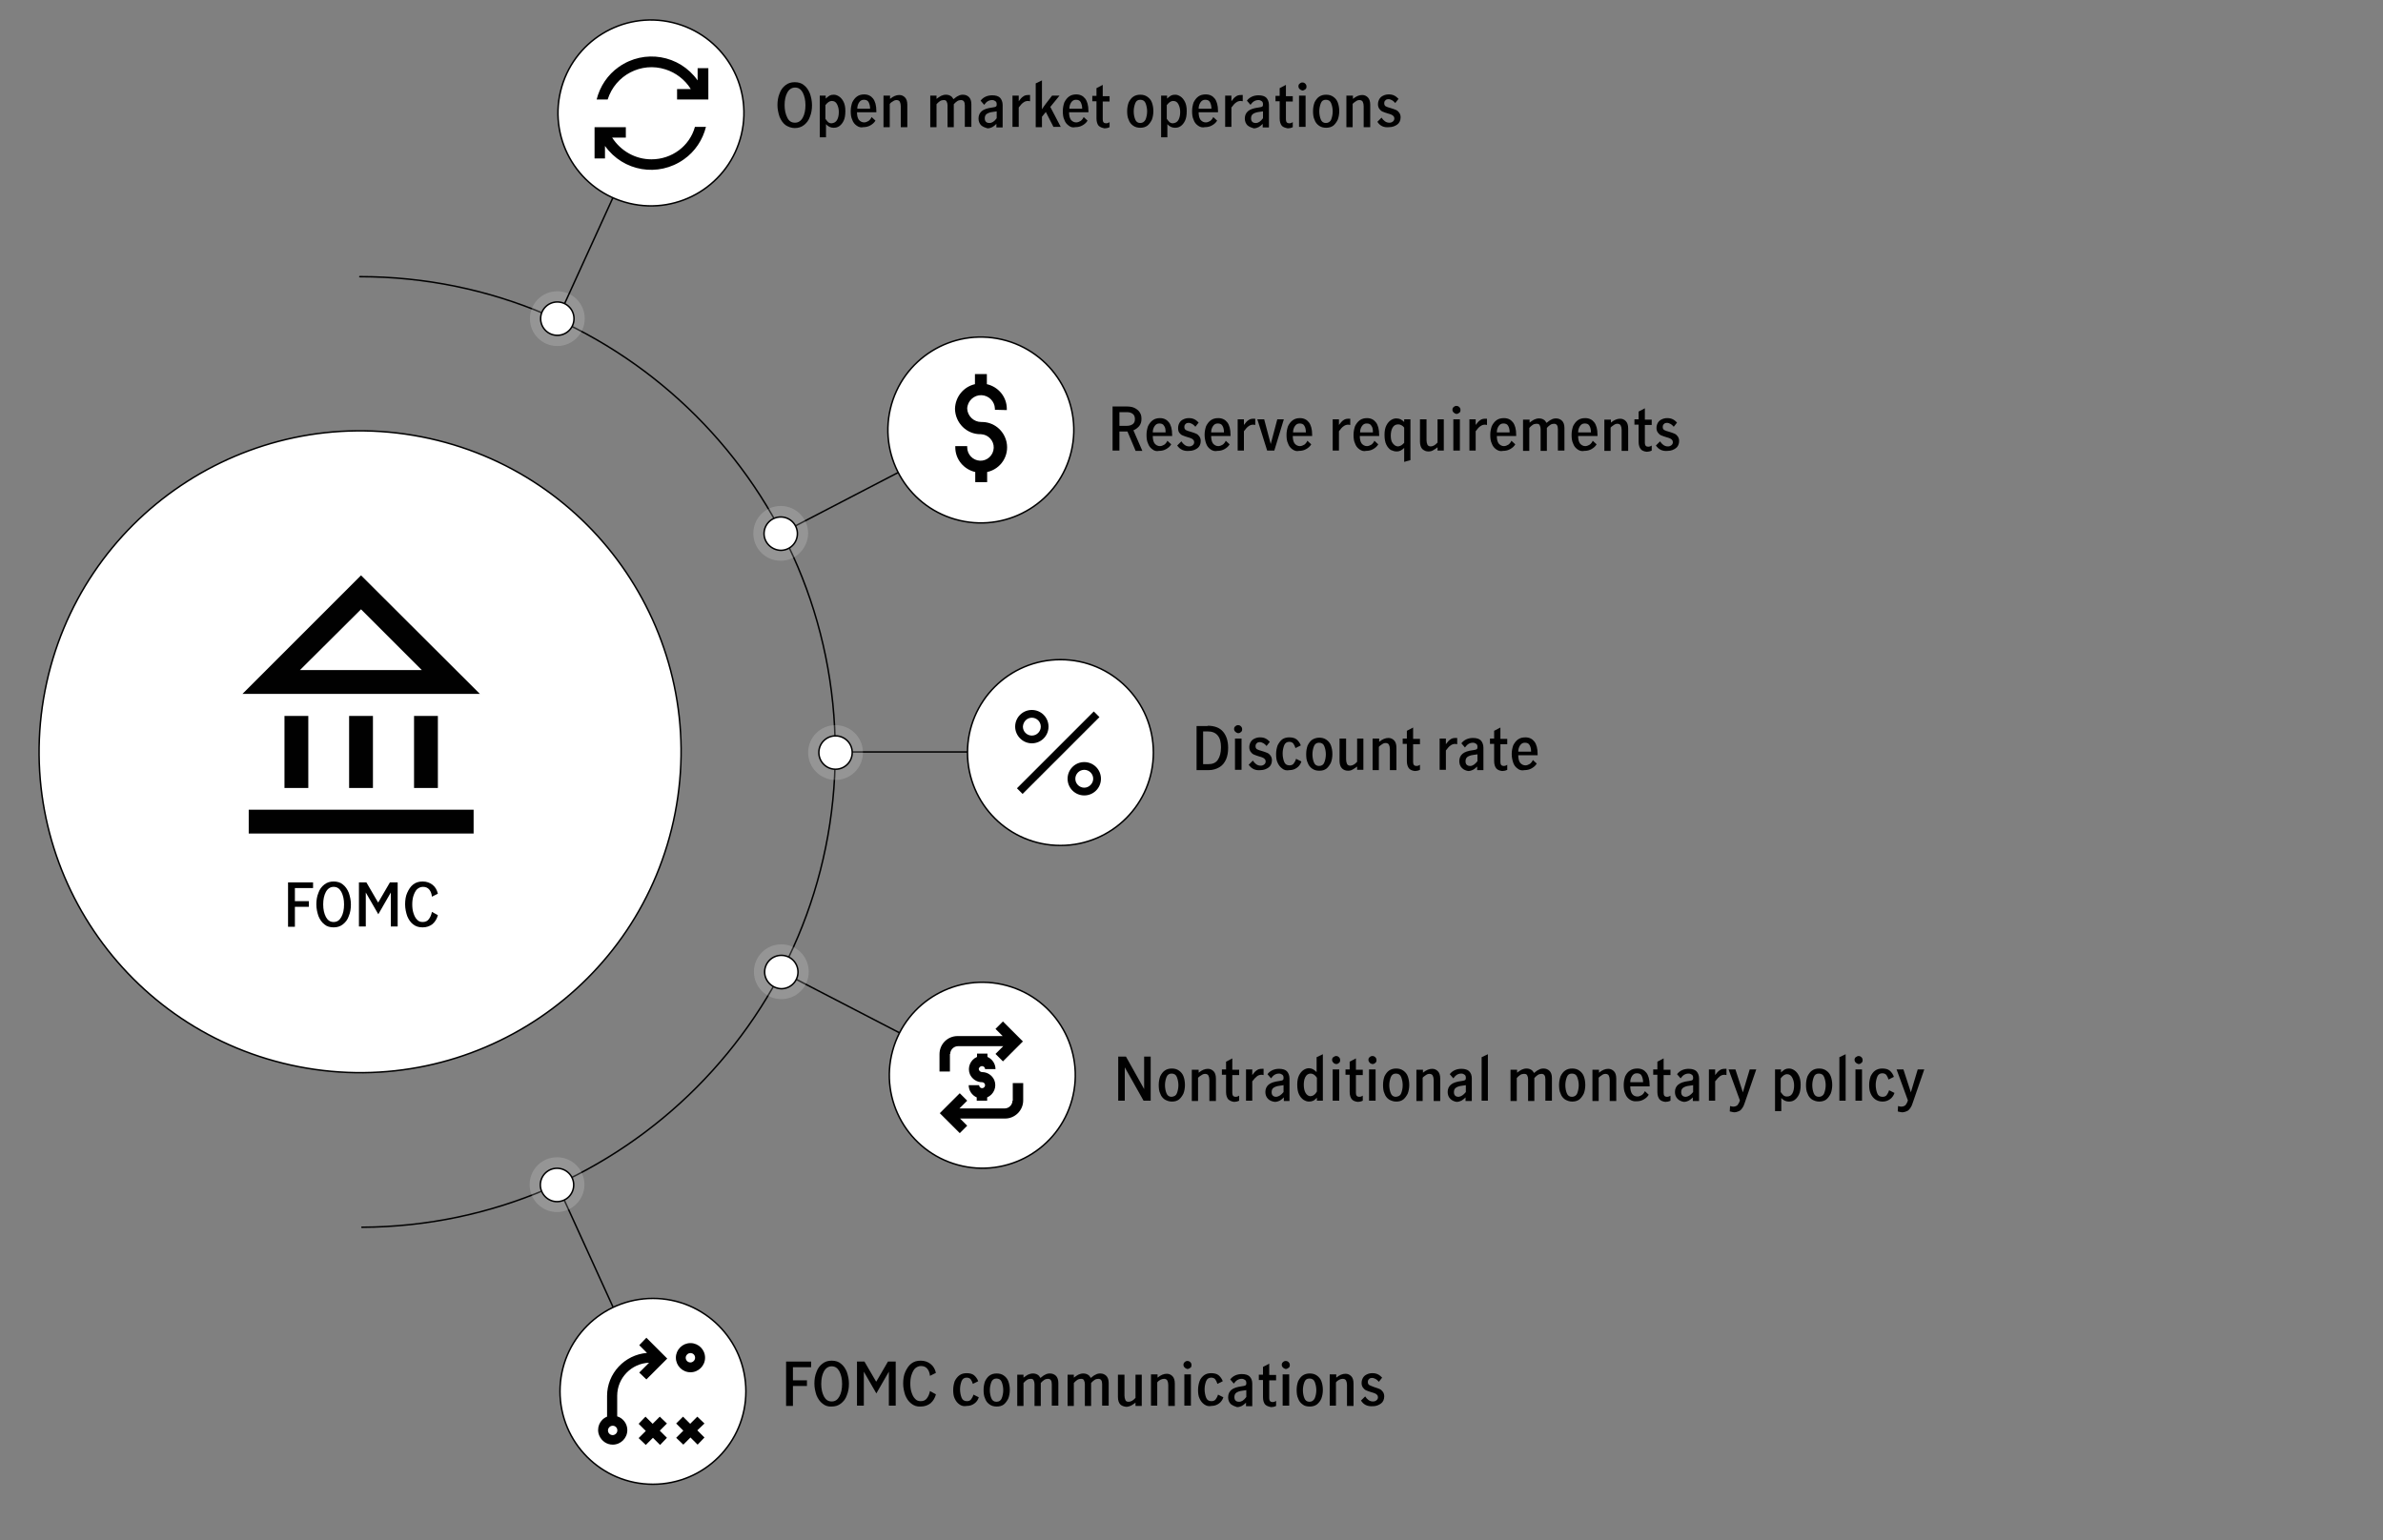 <?xml version="1.0" encoding="utf-8"?>
<!-- Generator: Adobe Illustrator 24.3.0, SVG Export Plug-In . SVG Version: 6.00 Build 0)  -->
<svg version="1.1" id="Layer_1" xmlns="http://www.w3.org/2000/svg" xmlns:xlink="http://www.w3.org/1999/xlink" x="0px" y="0px"
	 viewBox="0 0 800 517.2" style="enable-background:new 0 0 800 517.2;" xml:space="preserve">
<rect x="0" y="0" width="800" height="517.2" fill="#808080" stroke="none"/>
<style type="text/css">
	.st0{fill:none;stroke:#010101;stroke-width:0.5;stroke-linecap:round;stroke-linejoin:round;stroke-miterlimit:10;}
	.st1{opacity:0.17;fill:#FFFFFF;}
	.st2{fill:none;stroke:#010101;stroke-width:0.5;stroke-miterlimit:10;}
	.st3{fill:#FFFFFF;stroke:#010101;stroke-width:0.5;stroke-miterlimit:10;}
	.st4{fill:#010101;}
</style>
<g>
	<g>
		<path class="st0" d="M120.8,92.9c88.2,0,159.6,71.5,159.6,159.6c0,87.9-71.1,159.2-158.9,159.6"/>
		<g>
			<path class="st1" d="M187.1,116.2c-5.1,0-9.2-4.1-9.2-9.2c0-5.1,4.1-9.2,9.2-9.2c5.1,0,9.2,4.1,9.2,9.2
				C196.3,112.1,192.1,116.2,187.1,116.2z"/>
			<g>
				<line class="st2" x1="187.2" y1="107.1" x2="218.7" y2="38"/>
				<path class="st3" d="M181.5,107c0-3.1,2.5-5.6,5.6-5.6c3.1,0,5.6,2.5,5.6,5.6c0,3.1-2.5,5.6-5.6,5.6
					C184,112.6,181.5,110.1,181.5,107z"/>
			</g>
		</g>
		<g>
			<line class="st2" x1="262" y1="179.2" x2="328.4" y2="144.7"/>
			<path class="st1" d="M262.1,188.3c-5.1,0-9.2-4.1-9.2-9.2c0-5.1,4.1-9.2,9.2-9.2c5.1,0,9.2,4.1,9.2,9.2
				C271.2,184.2,267.1,188.3,262.1,188.3z"/>
		</g>
		<g>
			<line class="st2" x1="280.4" y1="252.5" x2="355.2" y2="252.5"/>
			<circle class="st1" cx="280.5" cy="252.7" r="9.2"/>
			<path class="st3" d="M274.9,252.7c0-3.1,2.5-5.6,5.6-5.6c3.1,0,5.6,2.5,5.6,5.6c0,3.1-2.5,5.6-5.6,5.6
				C277.4,258.3,274.9,255.8,274.9,252.7z"/>
		</g>
		<g>
			<line class="st2" x1="261.6" y1="325.9" x2="328.4" y2="360.5"/>
			<path class="st1" d="M262.3,335.5c-5.1,0-9.2-4.1-9.2-9.2c0-5.1,4.1-9.2,9.2-9.2c5.1,0,9.2,4.1,9.2,9.2
				C271.5,331.4,267.4,335.5,262.3,335.5z"/>
			<path class="st3" d="M256.7,326.4c0-3.1,2.5-5.6,5.6-5.6c3.1,0,5.6,2.5,5.6,5.6c0,3.1-2.5,5.6-5.6,5.6
				C259.2,331.9,256.7,329.4,256.7,326.4z"/>
		</g>
		<g>
			<line class="st2" x1="187.2" y1="398.1" x2="218.7" y2="467.2"/>
			<path class="st1" d="M187,407c-5.1,0-9.2-4.1-9.2-9.2c0-5.1,4.1-9.2,9.2-9.2c5.1,0,9.2,4.1,9.2,9.2C196.2,402.9,192,407,187,407z
				"/>
			<path class="st3" d="M181.4,397.9c0-3.1,2.5-5.6,5.6-5.6s5.6,2.5,5.6,5.6c0,3.1-2.5,5.6-5.6,5.6S181.4,400.9,181.4,397.9z"/>
		</g>
	</g>
	<g>
		<g>
			
				<ellipse transform="matrix(0.191 -0.982 0.982 0.191 -150.145 322.829)" class="st3" cx="120.8" cy="252.5" rx="107.7" ry="107.7"/>
		</g>
	</g>
	
		<ellipse transform="matrix(0.232 -0.973 0.973 0.232 130.842 241.807)" class="st3" cx="218.6" cy="38" rx="31.2" ry="31.2"/>
</g>
<path class="st4" d="M218.7,53.5c-5.4,0-10.3-2.8-13.2-7.3h4.6v-3.5h-2.6v0h-7.9v10.5h3.5V49c6.1,8.6,17.9,10.6,26.5,4.5
	c3.7-2.6,6.3-6.5,7.4-10.9h-3.7C231.5,49.1,225.5,53.5,218.7,53.5z M234.2,22.9V27c-6.1-8.6-17.9-10.6-26.5-4.5
	c-3.7,2.6-6.3,6.5-7.4,10.9h3.7c2.6-8.2,11.3-12.7,19.4-10.1c3.5,1.1,6.6,3.5,8.5,6.6h-4.6v3.5h2.6v0h7.9V22.9H234.2z"/>
<g>
	<g>
		<path class="st4" d="M263.7,42c-0.9-0.7-1.5-1.6-2-2.8c-0.4-1.2-0.7-2.5-0.7-3.9c0-1.4,0.2-2.7,0.7-3.9c0.4-1.2,1.1-2.1,2-2.8
			s1.9-1,3.1-1c1.2,0,2.3,0.3,3.1,1c0.9,0.7,1.5,1.6,2,2.8c0.4,1.2,0.7,2.5,0.7,3.9c0,1.4-0.2,2.7-0.7,3.9c-0.4,1.2-1.1,2.1-2,2.8
			c-0.9,0.7-1.9,1-3.1,1C265.7,43,264.6,42.6,263.7,42z M269.5,39.5c0.6-1.1,0.9-2.5,0.9-4.2c0-1.6-0.3-3-0.9-4.2
			c-0.6-1.1-1.4-1.7-2.6-1.7c-1.1,0-2,0.6-2.6,1.7c-0.6,1.1-0.9,2.5-0.9,4.2c0,1.6,0.3,3,0.9,4.2s1.4,1.7,2.6,1.7
			C268,41.2,268.9,40.6,269.5,39.5z"/>
		<path class="st4" d="M277.2,32.1v1c0.5-0.4,0.9-0.8,1.3-1c0.4-0.2,0.8-0.3,1.4-0.3c0.6,0,1.2,0.2,1.8,0.6c0.6,0.4,1.1,1,1.5,1.8
			c0.4,0.8,0.6,1.8,0.6,3.1c0,1.4-0.2,2.5-0.6,3.3c-0.4,0.8-0.9,1.4-1.5,1.8c-0.6,0.4-1.2,0.5-1.9,0.5c-0.9,0-1.8-0.4-2.5-1.2v4.4
			h-2.1v-14H277.2z M281,40.3c0.4-0.7,0.6-1.6,0.6-2.7c0-1-0.2-1.8-0.6-2.6c-0.4-0.8-1-1.1-1.8-1.1c-0.7,0-1.4,0.5-2.1,1.4v4.6
			c0.3,0.4,0.6,0.8,0.9,1.1c0.4,0.3,0.7,0.4,1.2,0.4C280,41.3,280.6,41,281,40.3z"/>
		<path class="st4" d="M287.6,42.2c-0.7-0.5-1.2-1.1-1.5-2c-0.4-0.8-0.5-1.8-0.5-2.9c0-1.1,0.2-2,0.5-2.9c0.4-0.8,0.9-1.5,1.6-2
			c0.7-0.5,1.5-0.7,2.4-0.7c1.3,0,2.3,0.5,3,1.4c0.7,0.9,1.1,2.3,1.1,4.2v0.4h-6.5c0,1.1,0.2,1.9,0.6,2.5c0.5,0.6,1.1,0.9,1.8,0.9
			c0.5,0,1-0.2,1.5-0.5c0.4-0.3,0.8-0.8,1-1.3l1.3,1.2c-0.4,0.7-1,1.2-1.7,1.6c-0.7,0.4-1.5,0.6-2.4,0.6
			C289.1,42.9,288.3,42.7,287.6,42.2z M291.6,34.3c-0.3-0.6-0.9-0.8-1.6-0.8c-0.7,0-1.2,0.3-1.6,0.9c-0.4,0.6-0.6,1.3-0.6,2.1h4.3
			C292.1,35.6,291.9,34.9,291.6,34.3z"/>
		<path class="st4" d="M298.8,32.1v1.1c1.1-0.9,2.1-1.3,3.1-1.3c0.8,0,1.4,0.3,1.9,0.8c0.5,0.5,0.8,1.3,0.8,2.5v7.5h-2.2v-7
			c0-0.6-0.1-1.1-0.3-1.5c-0.2-0.4-0.6-0.6-1.1-0.6c-0.4,0-0.8,0.1-1.2,0.4c-0.4,0.2-0.8,0.5-1.1,0.9v7.8h-2.1V32.1H298.8z"/>
		<path class="st4" d="M314.4,32.1v1.1c0.5-0.4,1-0.7,1.5-1c0.5-0.2,1-0.4,1.6-0.4c0.6,0,1.1,0.1,1.6,0.4c0.4,0.2,0.7,0.6,1,1.1
			c0.6-0.5,1.1-0.9,1.6-1.1c0.5-0.3,1-0.4,1.6-0.4c0.8,0,1.5,0.3,2,0.8s0.8,1.3,0.8,2.4v7.6h-2.2v-7.2c0-1.2-0.4-1.8-1.3-1.8
			c-0.4,0-0.9,0.1-1.3,0.4c-0.4,0.3-0.8,0.6-1.1,1v7.7h-2.1v-7.3c0-0.5-0.1-0.9-0.3-1.3c-0.2-0.4-0.5-0.5-1-0.5
			c-0.4,0-0.9,0.1-1.3,0.4c-0.4,0.3-0.8,0.6-1.1,1v7.7h-2.1V32.1H314.4z"/>
		<path class="st4" d="M329.4,42.1c-0.6-0.6-0.9-1.4-0.9-2.3c0-1.1,0.4-1.9,1.1-2.5c0.7-0.6,1.9-1,3.5-1.2c0.4-0.1,0.8-0.1,1-0.2
			c0.2-0.1,0.4-0.2,0.4-0.3c0.1-0.1,0.1-0.4,0.1-0.6c0-0.4-0.1-0.8-0.4-1c-0.3-0.2-0.6-0.4-1.1-0.4c-0.5,0-1,0.1-1.5,0.4
			c-0.5,0.3-0.8,0.7-1.2,1.2l-1.2-1.4c0.9-1.2,2.3-1.8,3.9-1.8c1.2,0,2.1,0.3,2.6,0.8s0.9,1.4,0.9,2.4v7.6h-2.1v-1.2
			c-0.5,0.5-1,0.9-1.4,1.1c-0.4,0.2-1,0.4-1.6,0.4C330.8,42.9,330,42.6,329.4,42.1z M334.6,39.7v-2.3h0l-1.4,0.2
			c-0.9,0.1-1.6,0.4-2,0.7c-0.4,0.3-0.6,0.8-0.6,1.4c0,0.5,0.1,0.9,0.4,1.2c0.3,0.3,0.7,0.4,1.2,0.4C333,41.3,333.8,40.8,334.6,39.7
			z"/>
		<path class="st4" d="M342,32.1v1.9c0.5-0.7,1-1.3,1.5-1.6c0.5-0.4,1.1-0.5,1.8-0.5c0.2,0,0.3,0,0.5,0v2.1c-0.2,0-0.4-0.1-0.7-0.1
			c-0.6,0-1.1,0.2-1.5,0.5c-0.5,0.3-1,0.9-1.6,1.7v6.5h-2.1V32.1H342z"/>
		<path class="st4" d="M353.7,42.7l-2.6-5.1l-1.3,1.6v3.5h-2.1V28l2.1-1v7.1c0,1.2,0,2,0,2.6h0c0.5-0.8,1-1.5,1.4-2l2-2.6h2.5
			l-3.1,3.8l3.5,6.7H353.7z"/>
		<path class="st4" d="M358.8,42.2c-0.7-0.5-1.2-1.1-1.5-2c-0.4-0.8-0.5-1.8-0.5-2.9c0-1.1,0.2-2,0.5-2.9c0.4-0.8,0.9-1.5,1.6-2
			c0.7-0.5,1.5-0.7,2.4-0.7c1.3,0,2.3,0.5,3,1.4c0.7,0.9,1.1,2.3,1.1,4.2v0.4h-6.5c0,1.1,0.2,1.9,0.6,2.5c0.5,0.6,1.1,0.9,1.8,0.9
			c0.5,0,1-0.2,1.5-0.5c0.4-0.3,0.8-0.8,1-1.3l1.3,1.2c-0.4,0.7-1,1.2-1.7,1.6c-0.7,0.4-1.5,0.6-2.4,0.6
			C360.2,42.9,359.4,42.7,358.8,42.2z M362.8,34.3c-0.3-0.6-0.9-0.8-1.6-0.8c-0.7,0-1.2,0.3-1.6,0.9c-0.4,0.6-0.6,1.3-0.6,2.1h4.3
			C363.3,35.6,363.1,34.9,362.8,34.3z"/>
		<path class="st4" d="M368.8,42.2c-0.4-0.5-0.7-1.3-0.7-2.4v-5.8h-1.4v-1.8h1.4v-2.6l2.1-1.1v3.8h2.3v1.8h-2.3v6
			c0,0.9,0.4,1.3,1.1,1.3c0.4,0,0.8-0.1,1.2-0.4l0,1.7c-0.6,0.3-1.2,0.4-1.7,0.4C369.9,42.9,369.3,42.7,368.8,42.2z"/>
		<path class="st4" d="M380.4,42.2c-0.7-0.5-1.2-1.1-1.5-2c-0.4-0.8-0.5-1.8-0.5-2.9s0.2-2.1,0.5-2.9c0.4-0.8,0.9-1.5,1.5-1.9
			c0.7-0.5,1.5-0.7,2.4-0.7s1.7,0.2,2.4,0.7c0.7,0.5,1.2,1.1,1.5,1.9c0.3,0.8,0.5,1.8,0.5,2.9s-0.2,2.1-0.5,2.9
			c-0.4,0.8-0.9,1.5-1.5,2c-0.7,0.5-1.5,0.7-2.4,0.7C381.9,42.9,381.1,42.7,380.4,42.2z M384.6,40.1c0.3-0.8,0.5-1.7,0.5-2.7
			c0-1-0.2-1.9-0.5-2.7c-0.3-0.8-0.9-1.2-1.8-1.2s-1.4,0.4-1.7,1.2c-0.3,0.8-0.5,1.7-0.5,2.7c0,1,0.2,2,0.5,2.7
			c0.3,0.8,0.9,1.2,1.7,1.2S384.2,40.9,384.6,40.1z"/>
		<path class="st4" d="M391.8,32.1v1c0.5-0.4,0.9-0.8,1.3-1c0.4-0.2,0.8-0.3,1.4-0.3c0.6,0,1.2,0.2,1.8,0.6c0.6,0.4,1.1,1,1.5,1.8
			c0.4,0.8,0.6,1.8,0.6,3.1c0,1.4-0.2,2.5-0.6,3.3c-0.4,0.8-0.9,1.4-1.5,1.8c-0.6,0.4-1.2,0.5-1.9,0.5c-0.9,0-1.8-0.4-2.5-1.2v4.4
			h-2.1v-14H391.8z M395.6,40.3c0.4-0.7,0.6-1.6,0.6-2.7c0-1-0.2-1.8-0.6-2.6c-0.4-0.8-1-1.1-1.8-1.1c-0.7,0-1.4,0.5-2.1,1.4v4.6
			c0.3,0.4,0.6,0.8,0.9,1.1c0.4,0.3,0.7,0.4,1.2,0.4C394.6,41.3,395.2,41,395.6,40.3z"/>
		<path class="st4" d="M402.2,42.2c-0.7-0.5-1.2-1.1-1.5-2c-0.4-0.8-0.5-1.8-0.5-2.9c0-1.1,0.2-2,0.5-2.9c0.4-0.8,0.9-1.5,1.6-2
			c0.7-0.5,1.5-0.7,2.5-0.7c1.3,0,2.3,0.5,3,1.4c0.7,0.9,1.1,2.3,1.1,4.2v0.4h-6.5c0,1.1,0.2,1.9,0.6,2.5c0.5,0.6,1.1,0.9,1.8,0.9
			c0.5,0,1-0.2,1.5-0.5c0.4-0.3,0.8-0.8,1-1.3l1.3,1.2c-0.4,0.7-1,1.2-1.7,1.6c-0.7,0.4-1.5,0.6-2.4,0.6
			C403.7,42.9,402.9,42.7,402.2,42.2z M406.2,34.3c-0.3-0.6-0.9-0.8-1.6-0.8c-0.7,0-1.2,0.3-1.6,0.9s-0.6,1.3-0.6,2.1h4.3
			C406.7,35.6,406.5,34.9,406.2,34.3z"/>
		<path class="st4" d="M413.4,32.1v1.9c0.5-0.7,1-1.3,1.5-1.6c0.5-0.4,1.1-0.5,1.8-0.5c0.2,0,0.3,0,0.5,0v2.1
			c-0.2,0-0.4-0.1-0.7-0.1c-0.6,0-1.1,0.2-1.5,0.5c-0.5,0.3-1,0.9-1.6,1.7v6.5h-2.1V32.1H413.4z"/>
		<path class="st4" d="M418.8,42.1c-0.6-0.6-0.9-1.4-0.9-2.3c0-1.1,0.4-1.9,1.1-2.5s1.9-1,3.5-1.2c0.4-0.1,0.8-0.1,1-0.2
			s0.4-0.2,0.4-0.3c0.1-0.1,0.1-0.4,0.1-0.6c0-0.4-0.1-0.8-0.4-1c-0.3-0.2-0.6-0.4-1.1-0.4c-0.5,0-1,0.1-1.5,0.4
			c-0.5,0.3-0.8,0.7-1.2,1.2l-1.2-1.4c0.9-1.2,2.3-1.8,3.9-1.8c1.2,0,2.1,0.3,2.6,0.8s0.9,1.4,0.9,2.4v7.6h-2.1v-1.2
			c-0.5,0.5-1,0.9-1.4,1.1c-0.4,0.2-1,0.4-1.6,0.4C420.2,42.9,419.4,42.6,418.8,42.1z M424,39.7v-2.3h0l-1.4,0.2
			c-0.9,0.1-1.6,0.4-2,0.7c-0.4,0.3-0.6,0.8-0.6,1.4c0,0.5,0.1,0.9,0.4,1.2s0.7,0.4,1.2,0.4C422.4,41.3,423.2,40.8,424,39.7z"/>
		<path class="st4" d="M430.3,42.2c-0.4-0.5-0.7-1.3-0.7-2.4v-5.8h-1.4v-1.8h1.4v-2.6l2.1-1.1v3.8h2.3v1.8h-2.3v6
			c0,0.9,0.4,1.3,1.1,1.3c0.4,0,0.8-0.1,1.2-0.4l0,1.7c-0.6,0.3-1.2,0.4-1.7,0.4C431.4,42.9,430.7,42.7,430.3,42.2z"/>
		<path class="st4" d="M436.3,29.9c-0.3-0.3-0.4-0.6-0.4-0.9c0-0.4,0.1-0.7,0.4-0.9c0.3-0.3,0.6-0.4,0.9-0.4c0.4,0,0.7,0.1,1,0.4
			c0.3,0.3,0.4,0.6,0.4,1c0,0.4-0.1,0.7-0.4,0.9s-0.6,0.4-1,0.4C436.8,30.3,436.5,30.1,436.3,29.9z M436.1,32.1h2.2v10.5h-2.2V32.1z
			"/>
		<path class="st4" d="M442.8,42.2c-0.7-0.5-1.2-1.1-1.5-2c-0.4-0.8-0.5-1.8-0.5-2.9s0.2-2.1,0.5-2.9c0.4-0.8,0.9-1.5,1.5-1.9
			c0.7-0.5,1.5-0.7,2.4-0.7s1.7,0.2,2.4,0.7c0.7,0.5,1.2,1.1,1.5,1.9c0.3,0.8,0.5,1.8,0.5,2.9s-0.2,2.1-0.5,2.9
			c-0.4,0.8-0.9,1.5-1.5,2c-0.7,0.5-1.5,0.7-2.4,0.7C444.3,42.9,443.5,42.7,442.8,42.2z M446.9,40.1c0.3-0.8,0.5-1.7,0.5-2.7
			c0-1-0.2-1.9-0.5-2.7c-0.3-0.8-0.9-1.2-1.8-1.2s-1.4,0.4-1.7,1.2c-0.3,0.8-0.5,1.7-0.5,2.7c0,1,0.2,2,0.5,2.7
			c0.3,0.8,0.9,1.2,1.7,1.2S446.6,40.9,446.9,40.1z"/>
		<path class="st4" d="M454.2,32.1v1.1c1.1-0.9,2.1-1.3,3.1-1.3c0.8,0,1.4,0.3,1.9,0.8c0.5,0.5,0.8,1.3,0.8,2.5v7.5h-2.2v-7
			c0-0.6-0.1-1.1-0.3-1.5c-0.2-0.4-0.6-0.6-1.1-0.6c-0.4,0-0.8,0.1-1.2,0.4s-0.8,0.5-1.1,0.9v7.8H452V32.1H454.2z"/>
		<path class="st4" d="M462.4,40.9l1.4-1.4c0.3,0.5,0.7,0.9,1.1,1.2c0.4,0.3,0.9,0.5,1.5,0.5c0.5,0,0.8-0.1,1.2-0.4
			c0.3-0.2,0.5-0.6,0.5-1c0-0.3-0.1-0.6-0.3-0.8c-0.2-0.2-0.4-0.4-0.7-0.5c-0.3-0.1-0.7-0.3-1.2-0.4c-0.7-0.2-1.2-0.4-1.7-0.6
			s-0.8-0.5-1.1-0.9c-0.3-0.4-0.5-0.9-0.5-1.6c0-0.7,0.2-1.3,0.5-1.8s0.8-0.9,1.3-1.1c0.6-0.3,1.2-0.4,1.8-0.4
			c0.7,0,1.3,0.1,1.9,0.4c0.6,0.3,1,0.7,1.4,1.1l-1.1,1.4c-0.3-0.4-0.7-0.7-1-0.9c-0.4-0.2-0.8-0.4-1.2-0.4c-0.5,0-0.9,0.1-1.1,0.4
			c-0.3,0.2-0.4,0.6-0.4,1c0,0.5,0.2,0.8,0.5,1c0.4,0.2,0.9,0.4,1.7,0.6c0.7,0.2,1.2,0.4,1.7,0.6s0.8,0.5,1.1,0.9s0.5,0.9,0.5,1.6
			c0,1-0.4,1.9-1.1,2.4s-1.6,0.9-2.7,0.9C464.6,42.9,463.3,42.3,462.4,40.9z"/>
	</g>
</g>
<path class="st3" d="M256.5,179.2c0-3.1,2.5-5.6,5.6-5.6c3.1,0,5.6,2.5,5.6,5.6c0,3.1-2.5,5.6-5.6,5.6
	C259,184.7,256.5,182.2,256.5,179.2z"/>
<ellipse transform="matrix(0.227 -0.974 0.974 0.227 113.788 432.326)" class="st3" cx="329.3" cy="144.5" rx="31.2" ry="31.2"/>
<path class="st4" d="M338,137.7v-0.4c0-4-2.8-7.4-6.7-8.3v-3.4h-4v3.4c-3.9,0.9-6.6,4.3-6.7,8.3c0.1,4.7,3.9,8.6,8.7,8.5
	c2.5,0.1,4.4,2.2,4.3,4.6c-0.1,2.5-2.2,4.4-4.6,4.3c-2.4-0.1-4.3-2.1-4.3-4.5v-0.4h-4v0.4c0,4,2.8,7.4,6.7,8.3v3.4h4v-3.4
	c4.6-1,7.5-5.5,6.5-10.1c-0.9-4-4.4-6.8-8.5-6.7c-2.5,0-4.6-2-4.7-4.5c0.1-2.6,2.3-4.6,4.8-4.5c2.4,0.1,4.4,2,4.5,4.5v0.4L338,137.7
	z"/>
<g>
	<path class="st4" d="M381.2,151.3l-2.7-6.4H378h-2.2v6.4h-2.3v-14.8h4.9c1.1,0,2,0.2,2.7,0.6c0.7,0.4,1.3,0.9,1.6,1.5
		c0.4,0.6,0.5,1.3,0.5,2.1c0,0.9-0.2,1.6-0.7,2.3c-0.5,0.6-1.1,1.1-2,1.5l3,6.9H381.2z M378.1,143c1,0,1.7-0.2,2.2-0.6
		c0.5-0.4,0.7-0.9,0.7-1.7c0-0.7-0.2-1.3-0.7-1.7c-0.5-0.4-1.1-0.6-2-0.6h-2.5v4.6H378.1z"/>
	<path class="st4" d="M386.9,150.9c-0.7-0.5-1.2-1.1-1.5-2c-0.4-0.8-0.5-1.8-0.5-2.9c0-1.1,0.2-2,0.5-2.9c0.4-0.8,0.9-1.5,1.6-2
		c0.7-0.5,1.5-0.7,2.4-0.7c1.3,0,2.3,0.5,3,1.4c0.7,0.9,1.1,2.3,1.1,4.2v0.4H387c0,1.1,0.2,1.9,0.6,2.5c0.5,0.6,1.1,0.9,1.8,0.9
		c0.5,0,1-0.2,1.5-0.5c0.4-0.3,0.8-0.8,1-1.3l1.3,1.2c-0.4,0.7-1,1.2-1.7,1.6c-0.7,0.4-1.5,0.6-2.4,0.6
		C388.3,151.6,387.5,151.4,386.9,150.9z M390.8,143c-0.3-0.6-0.9-0.8-1.6-0.8c-0.7,0-1.2,0.3-1.6,0.9c-0.4,0.6-0.6,1.3-0.6,2.1h4.3
		C391.3,144.2,391.2,143.5,390.8,143z"/>
	<path class="st4" d="M395.2,149.6l1.4-1.4c0.3,0.5,0.7,0.9,1.1,1.2c0.4,0.3,0.9,0.5,1.5,0.5c0.5,0,0.8-0.1,1.2-0.4
		c0.3-0.2,0.5-0.6,0.5-1c0-0.3-0.1-0.6-0.3-0.8c-0.2-0.2-0.4-0.4-0.7-0.5c-0.3-0.1-0.7-0.3-1.2-0.4c-0.7-0.2-1.2-0.4-1.7-0.6
		s-0.8-0.5-1.1-0.9c-0.3-0.4-0.4-0.9-0.4-1.6c0-0.7,0.2-1.3,0.5-1.8s0.8-0.9,1.3-1.1c0.6-0.3,1.2-0.4,1.8-0.4c0.7,0,1.3,0.1,1.9,0.4
		c0.6,0.3,1,0.7,1.4,1.1l-1.1,1.4c-0.3-0.4-0.7-0.7-1-0.9c-0.4-0.2-0.8-0.4-1.2-0.4c-0.5,0-0.9,0.1-1.1,0.4c-0.3,0.2-0.4,0.6-0.4,1
		c0,0.5,0.2,0.8,0.5,1c0.4,0.2,0.9,0.4,1.7,0.6c0.7,0.2,1.2,0.4,1.7,0.6s0.8,0.5,1.1,0.9s0.5,0.9,0.5,1.6c0,1-0.4,1.9-1.1,2.4
		s-1.6,0.9-2.7,0.9C397.4,151.6,396.1,150.9,395.2,149.6z"/>
	<path class="st4" d="M406.4,150.9c-0.7-0.5-1.2-1.1-1.5-2s-0.5-1.8-0.5-2.9c0-1.1,0.2-2,0.5-2.9c0.4-0.8,0.9-1.5,1.6-2
		c0.7-0.5,1.5-0.7,2.5-0.7c1.3,0,2.3,0.5,3,1.4s1.1,2.3,1.1,4.2v0.4h-6.5c0,1.1,0.2,1.9,0.6,2.5c0.5,0.6,1.1,0.9,1.8,0.9
		c0.5,0,1-0.2,1.5-0.5c0.4-0.3,0.8-0.8,1-1.3l1.3,1.2c-0.4,0.7-1,1.2-1.7,1.6c-0.7,0.4-1.5,0.6-2.4,0.6
		C407.9,151.6,407.1,151.4,406.4,150.9z M410.4,143c-0.3-0.6-0.9-0.8-1.6-0.8c-0.7,0-1.2,0.3-1.6,0.9c-0.4,0.6-0.6,1.3-0.6,2.1h4.3
		C410.9,144.2,410.7,143.5,410.4,143z"/>
	<path class="st4" d="M417.6,140.8v1.9c0.5-0.7,1-1.3,1.5-1.6c0.5-0.4,1.1-0.5,1.8-0.5c0.2,0,0.3,0,0.5,0v2.1
		c-0.2,0-0.4-0.1-0.7-0.1c-0.6,0-1.1,0.2-1.5,0.5c-0.5,0.3-1,0.9-1.6,1.7v6.5h-2.1v-10.5H417.6z"/>
	<path class="st4" d="M422.1,140.8h2.3l2.2,8.3h0l2.2-8.3h2.2l-3.2,10.5h-2.4L422.1,140.8z"/>
	<path class="st4" d="M433.9,150.9c-0.7-0.5-1.2-1.1-1.5-2c-0.4-0.8-0.5-1.8-0.5-2.9c0-1.1,0.2-2,0.5-2.9c0.4-0.8,0.9-1.5,1.6-2
		c0.7-0.5,1.5-0.7,2.4-0.7c1.3,0,2.3,0.5,3,1.4c0.7,0.9,1.1,2.3,1.1,4.2v0.4H434c0,1.1,0.2,1.9,0.6,2.5c0.5,0.6,1.1,0.9,1.8,0.9
		c0.5,0,1-0.2,1.5-0.5c0.4-0.3,0.8-0.8,1-1.3l1.3,1.2c-0.4,0.7-1,1.2-1.7,1.6c-0.7,0.4-1.5,0.6-2.4,0.6
		C435.4,151.6,434.6,151.4,433.9,150.9z M437.9,143c-0.3-0.6-0.9-0.8-1.6-0.8c-0.7,0-1.2,0.3-1.6,0.9s-0.6,1.3-0.6,2.1h4.3
		C438.4,144.2,438.2,143.5,437.9,143z"/>
	<path class="st4" d="M449.5,140.8v1.9c0.5-0.7,1-1.3,1.5-1.6c0.5-0.4,1.1-0.5,1.8-0.5c0.2,0,0.3,0,0.5,0v2.1
		c-0.2,0-0.4-0.1-0.7-0.1c-0.6,0-1.1,0.2-1.5,0.5c-0.5,0.3-1,0.9-1.6,1.7v6.5h-2.1v-10.5H449.5z"/>
	<path class="st4" d="M456.4,150.9c-0.7-0.5-1.2-1.1-1.5-2c-0.4-0.8-0.5-1.8-0.5-2.9c0-1.1,0.2-2,0.5-2.9c0.4-0.8,0.9-1.5,1.6-2
		c0.7-0.5,1.5-0.7,2.4-0.7c1.3,0,2.3,0.5,3,1.4c0.7,0.9,1.1,2.3,1.1,4.2v0.4h-6.5c0,1.1,0.2,1.9,0.6,2.5c0.5,0.6,1.1,0.9,1.8,0.9
		c0.5,0,1-0.2,1.5-0.5c0.4-0.3,0.8-0.8,1-1.3l1.3,1.2c-0.4,0.7-1,1.2-1.7,1.6c-0.7,0.4-1.5,0.6-2.4,0.6
		C457.9,151.6,457.1,151.4,456.4,150.9z M460.4,143c-0.3-0.6-0.9-0.8-1.6-0.8c-0.7,0-1.2,0.3-1.6,0.9s-0.6,1.3-0.6,2.1h4.3
		C460.9,144.2,460.8,143.5,460.4,143z"/>
	<path class="st4" d="M470.2,151.3c-0.4,0.2-0.8,0.3-1.3,0.3c-0.7,0-1.3-0.2-2-0.5c-0.6-0.4-1.1-1-1.5-1.8s-0.6-1.9-0.6-3.3
		c0-1.3,0.2-2.3,0.6-3.1c0.4-0.8,0.9-1.4,1.5-1.8c0.6-0.4,1.2-0.6,1.8-0.6c0.6,0,1.1,0.1,1.5,0.3s0.8,0.5,1.2,0.9v-0.9h2.1v13.7
		l-2.1,0.6v-4.7C471,150.8,470.6,151.1,470.2,151.3z M470.5,149.5c0.3-0.2,0.6-0.5,0.9-0.8v-5.1c-0.2-0.3-0.5-0.6-0.9-0.8
		s-0.7-0.3-1.1-0.3c-0.9,0-1.5,0.4-1.9,1.1c-0.4,0.7-0.6,1.6-0.6,2.7c0,1.1,0.2,2,0.7,2.6s1,1,1.8,1
		C469.9,149.8,470.2,149.7,470.5,149.5z"/>
	<path class="st4" d="M477.5,150.8c-0.5-0.5-0.8-1.4-0.8-2.5v-7.5h2.2v7c0,0.6,0.1,1,0.3,1.5c0.2,0.4,0.6,0.6,1.1,0.6
		c0.7,0,1.5-0.4,2.3-1.3v-7.8h2.1v10.5h-2.1v-1.1c-0.5,0.4-1,0.7-1.5,1s-1,0.4-1.6,0.4C478.7,151.6,478.1,151.3,477.5,150.8z"/>
	<path class="st4" d="M488,138.5c-0.3-0.3-0.4-0.6-0.4-0.9c0-0.4,0.1-0.7,0.4-0.9c0.3-0.3,0.6-0.4,0.9-0.4c0.4,0,0.7,0.1,1,0.4
		c0.3,0.3,0.4,0.6,0.4,1c0,0.4-0.1,0.7-0.4,0.9s-0.6,0.4-1,0.4C488.6,138.9,488.3,138.8,488,138.5z M487.9,140.8h2.2v10.5h-2.2
		V140.8z"/>
	<path class="st4" d="M495.4,140.8v1.9c0.5-0.7,1-1.3,1.5-1.6c0.5-0.4,1.1-0.5,1.8-0.5c0.2,0,0.3,0,0.5,0v2.1
		c-0.2,0-0.4-0.1-0.7-0.1c-0.6,0-1.1,0.2-1.5,0.5c-0.5,0.3-1,0.9-1.6,1.7v6.5h-2.1v-10.5H495.4z"/>
	<path class="st4" d="M502.3,150.9c-0.7-0.5-1.2-1.1-1.5-2c-0.4-0.8-0.5-1.8-0.5-2.9c0-1.1,0.2-2,0.5-2.9c0.4-0.8,0.9-1.5,1.6-2
		c0.7-0.5,1.5-0.7,2.5-0.7c1.3,0,2.3,0.5,3,1.4c0.7,0.9,1.1,2.3,1.1,4.2v0.4h-6.5c0,1.1,0.2,1.9,0.6,2.5c0.5,0.6,1.1,0.9,1.8,0.9
		c0.5,0,1-0.2,1.5-0.5c0.4-0.3,0.8-0.8,1-1.3l1.3,1.2c-0.4,0.7-1,1.2-1.7,1.6c-0.7,0.4-1.5,0.6-2.4,0.6
		C503.8,151.6,503,151.4,502.3,150.9z M506.3,143c-0.3-0.6-0.9-0.8-1.6-0.8c-0.7,0-1.2,0.3-1.6,0.9s-0.6,1.3-0.6,2.1h4.3
		C506.8,144.2,506.6,143.5,506.3,143z"/>
	<path class="st4" d="M513.5,140.8v1.1c0.5-0.4,1-0.7,1.5-1c0.5-0.2,1-0.4,1.6-0.4c0.6,0,1.1,0.1,1.6,0.4c0.4,0.2,0.7,0.6,1,1.1
		c0.6-0.5,1.1-0.9,1.6-1.1c0.5-0.3,1-0.4,1.6-0.4c0.8,0,1.5,0.3,2,0.8c0.5,0.5,0.8,1.3,0.8,2.4v7.6H523v-7.2c0-1.2-0.4-1.8-1.3-1.8
		c-0.4,0-0.9,0.1-1.3,0.4c-0.4,0.3-0.8,0.6-1.1,1v7.7h-2.1v-7.3c0-0.5-0.1-0.9-0.3-1.3c-0.2-0.4-0.5-0.5-1.1-0.5
		c-0.4,0-0.9,0.1-1.3,0.4c-0.4,0.3-0.8,0.6-1.1,1v7.7h-2.1v-10.5H513.5z"/>
	<path class="st4" d="M529.6,150.9c-0.7-0.5-1.2-1.1-1.5-2c-0.4-0.8-0.5-1.8-0.5-2.9c0-1.1,0.2-2,0.5-2.9c0.4-0.8,0.9-1.5,1.6-2
		c0.7-0.5,1.5-0.7,2.5-0.7c1.3,0,2.3,0.5,3,1.4c0.7,0.9,1.1,2.3,1.1,4.2v0.4h-6.5c0,1.1,0.2,1.9,0.6,2.5c0.5,0.6,1.1,0.9,1.8,0.9
		c0.5,0,1-0.2,1.5-0.5c0.4-0.3,0.8-0.8,1-1.3l1.3,1.2c-0.4,0.7-1,1.2-1.7,1.6c-0.7,0.4-1.5,0.6-2.4,0.6
		C531.1,151.6,530.3,151.4,529.6,150.9z M533.6,143c-0.3-0.6-0.9-0.8-1.6-0.8c-0.7,0-1.2,0.3-1.6,0.9s-0.6,1.3-0.6,2.1h4.3
		C534.1,144.2,533.9,143.5,533.6,143z"/>
	<path class="st4" d="M540.8,140.8v1.1c1.1-0.9,2.1-1.3,3.1-1.3c0.8,0,1.4,0.3,1.9,0.8c0.5,0.5,0.8,1.3,0.8,2.5v7.5h-2.2v-7
		c0-0.6-0.1-1.1-0.3-1.5c-0.2-0.4-0.6-0.6-1.1-0.6c-0.4,0-0.8,0.1-1.2,0.4s-0.8,0.5-1.1,0.9v7.8h-2.1v-10.5H540.8z"/>
	<path class="st4" d="M550.8,150.8c-0.4-0.5-0.7-1.3-0.7-2.4v-5.8h-1.4v-1.8h1.4v-2.6l2.1-1.1v3.8h2.3v1.8h-2.3v6
		c0,0.9,0.4,1.3,1.1,1.3c0.4,0,0.8-0.1,1.2-0.4l0,1.7c-0.6,0.3-1.2,0.4-1.7,0.4C551.9,151.6,551.2,151.3,550.8,150.8z"/>
	<path class="st4" d="M555.9,149.6l1.4-1.4c0.3,0.5,0.7,0.9,1.1,1.2c0.4,0.3,0.9,0.5,1.5,0.5c0.5,0,0.8-0.1,1.2-0.4
		c0.3-0.2,0.5-0.6,0.5-1c0-0.3-0.1-0.6-0.3-0.8c-0.2-0.2-0.4-0.4-0.7-0.5c-0.3-0.1-0.7-0.3-1.2-0.4c-0.7-0.2-1.2-0.4-1.7-0.6
		s-0.8-0.5-1.1-0.9c-0.3-0.4-0.5-0.9-0.5-1.6c0-0.7,0.2-1.3,0.5-1.8s0.8-0.9,1.3-1.1c0.6-0.3,1.2-0.4,1.8-0.4c0.7,0,1.3,0.1,1.9,0.4
		c0.6,0.3,1,0.7,1.4,1.1l-1.1,1.4c-0.3-0.4-0.7-0.7-1-0.9c-0.4-0.2-0.8-0.4-1.2-0.4c-0.5,0-0.9,0.1-1.1,0.4c-0.3,0.2-0.4,0.6-0.4,1
		c0,0.5,0.2,0.8,0.5,1c0.4,0.2,0.9,0.4,1.7,0.6c0.7,0.2,1.2,0.4,1.7,0.6s0.8,0.5,1.1,0.9s0.5,0.9,0.5,1.6c0,1-0.4,1.9-1.1,2.4
		s-1.6,0.9-2.7,0.9C558.1,151.6,556.8,150.9,555.9,149.6z"/>
</g>
<circle class="st3" cx="356" cy="252.7" r="31.2"/>
<ellipse transform="matrix(0.264 -0.965 0.965 0.264 -105.897 583.739)" class="st3" cx="329.6" cy="361.3" rx="31.2" ry="31.2"/>
<circle class="st3" cx="219.2" cy="467.2" r="31.2"/>
<path class="st4" d="M341.4,264.7l25.8-25.8l1.9,1.9l-25.8,25.8L341.4,264.7z M346.4,249.6c3.1,0,5.6-2.5,5.6-5.6s-2.5-5.6-5.6-5.6
	s-5.6,2.5-5.6,5.6c0,0,0,0,0,0C340.8,247,343.3,249.6,346.4,249.6z M346.4,241c1.6,0,3,1.3,3,3c0,1.6-1.3,3-3,3c-1.6,0-3-1.3-3-3
	c0,0,0,0,0,0C343.5,242.3,344.8,241,346.4,241z M364,255.9c-3.1,0-5.6,2.5-5.6,5.6c0,3.1,2.5,5.6,5.6,5.6s5.6-2.5,5.6-5.6
	c0,0,0,0,0,0C369.6,258.4,367.1,255.9,364,255.9z M364,264.5c-1.6,0-3-1.3-3-3c0-1.6,1.3-3,3-3c1.6,0,3,1.3,3,3l0,0
	C367,263.1,365.6,264.5,364,264.5z"/>
<path class="st4" d="M329.7,358c0.5,0,1,0.4,1,1h3.5c0-1.8-1.1-3.4-2.7-4.1v-1.1H328v1.1c-2.3,1-3.3,3.6-2.4,5.8
	c0.7,1.6,2.3,2.7,4.1,2.7c0.5,0,1,0.4,1,1c0,0.5-0.4,1-1,1c-0.5,0-1-0.4-1-1h-3.5c0,1.8,1.1,3.4,2.7,4.1v1.1h3.5v-1.1
	c2.3-1,3.3-3.6,2.4-5.8c-0.7-1.6-2.3-2.7-4.1-2.7c-0.5,0-1-0.4-1.1-0.9s0.4-1,0.9-1.1C329.6,358,329.7,358,329.7,358z"/>
<path class="st4" d="M319,353.9c0-1.4,1.2-2.6,2.6-2.6h15.2l-2.6,2.6l2.5,2.5l6.7-6.7l-6.7-6.7l-2.5,2.5l2.4,2.4h-15.1
	c-3.4,0-6.1,2.7-6.1,6.1v5.8h3.5V353.9z M339.9,369.6c0,1.4-1.2,2.6-2.6,2.6h-15.2l2.6-2.6l-2.5-2.5l-6.7,6.7l6.7,6.7l2.5-2.5
	l-2.4-2.4h15.1c3.3,0,6.1-2.7,6.1-6.1v-5.8h-3.5V369.6z"/>
<path class="st4" d="M214.6,451.7l2.6,2.6c-7.5,0.6-13.4,6.9-13.4,14.4v7c-2.5,1-3.7,3.9-2.6,6.4c0.8,1.8,2.5,3,4.5,3h0
	c2.7,0,4.9-2.2,4.9-4.9c0-2.1-1.4-4-3.4-4.6v-6.9c0-6,4.8-10.9,10.7-11.1l-3.3,3.3l2.4,2.3l7-7l-7-7L214.6,451.7z M206.8,481.4
	c-0.3,0.3-0.7,0.5-1.1,0.5h0c-0.9,0-1.6-0.7-1.6-1.6c0,0,0,0,0,0c0-0.4,0.2-0.8,0.5-1.1c0.6-0.6,1.6-0.6,2.2,0c0,0,0,0,0,0
	C207.4,479.8,207.4,480.8,206.8,481.4z M223.9,478l-2.4-2.3l-2.4,2.4l-2.4-2.4l-2.3,2.4l2.4,2.4l-2.4,2.4l2.4,2.3l2.4-2.4l2.4,2.4
	l2.3-2.4l-2.4-2.4L223.9,478z M236.5,478l-2.4-2.3l-2.4,2.4l-2.4-2.4L227,478l2.4,2.4l-2.4,2.4l2.4,2.3l2.4-2.4l2.4,2.4l2.3-2.4
	l-2.4-2.4L236.5,478z M231.8,460.8L231.8,460.8c2.7,0,4.9-2.2,4.9-4.9s-2.2-4.9-4.9-4.9s-4.9,2.2-4.9,4.9
	C226.9,458.6,229.1,460.8,231.8,460.8z M230.7,454.8c0.6-0.6,1.6-0.6,2.2,0c0.6,0.6,0.6,1.6,0,2.2c-0.3,0.3-0.7,0.5-1.1,0.5h0
	c-0.9,0-1.6-0.7-1.6-1.6C230.2,455.5,230.4,455.1,230.7,454.8L230.7,454.8z"/>
<g>
	<g>
		<path class="st4" d="M405.4,243.7c2.4,0,4.1,0.7,5.2,2c1.1,1.3,1.7,3.1,1.7,5.4c0,1.5-0.2,2.7-0.7,3.9c-0.5,1.1-1.2,2-2.2,2.6
			c-1,0.6-2.2,1-3.6,1h-4.1v-14.8H405.4z M408.8,255.2c0.7-1,1.1-2.4,1.1-4.3c0-3.5-1.5-5.3-4.5-5.3h-1.5v11h1.7
			C407,256.6,408.1,256.2,408.8,255.2z"/>
		<path class="st4" d="M414.7,245.7c-0.3-0.3-0.4-0.6-0.4-0.9c0-0.4,0.1-0.7,0.4-0.9c0.3-0.3,0.6-0.4,0.9-0.4c0.4,0,0.7,0.1,1,0.4
			c0.3,0.3,0.4,0.6,0.4,1c0,0.4-0.1,0.7-0.4,0.9c-0.3,0.3-0.6,0.4-1,0.4C415.3,246.1,415,246,414.7,245.7z M414.6,248h2.2v10.5h-2.2
			V248z"/>
		<path class="st4" d="M419.2,256.8l1.4-1.4c0.3,0.5,0.7,0.9,1.1,1.2c0.4,0.3,0.9,0.5,1.5,0.5c0.5,0,0.8-0.1,1.2-0.4
			c0.3-0.2,0.5-0.6,0.5-1c0-0.3-0.1-0.6-0.3-0.8c-0.2-0.2-0.4-0.4-0.7-0.5c-0.3-0.1-0.7-0.3-1.2-0.4c-0.7-0.2-1.2-0.4-1.7-0.6
			s-0.8-0.5-1.1-0.9c-0.3-0.4-0.5-0.9-0.5-1.6c0-0.7,0.2-1.3,0.5-1.8c0.3-0.5,0.8-0.9,1.3-1.1c0.6-0.3,1.2-0.4,1.8-0.4
			c0.7,0,1.3,0.1,1.9,0.4c0.6,0.3,1,0.7,1.4,1.1l-1.1,1.4c-0.3-0.4-0.7-0.7-1-0.9c-0.4-0.2-0.8-0.4-1.2-0.4c-0.5,0-0.9,0.1-1.1,0.4
			c-0.3,0.2-0.4,0.6-0.4,1c0,0.5,0.2,0.8,0.5,1c0.4,0.2,0.9,0.4,1.7,0.6c0.7,0.2,1.2,0.4,1.7,0.6s0.8,0.5,1.1,0.9s0.5,0.9,0.5,1.6
			c0,1-0.4,1.9-1.1,2.4s-1.6,0.9-2.7,0.9C421.4,258.8,420.1,258.1,419.2,256.8z"/>
		<path class="st4" d="M430.5,258.1c-0.7-0.5-1.2-1.1-1.6-2c-0.4-0.8-0.5-1.8-0.5-2.9c0-1.1,0.2-2,0.5-2.9c0.4-0.8,0.9-1.5,1.5-2
			c0.7-0.5,1.5-0.7,2.4-0.7c1,0,1.9,0.2,2.5,0.7s1.1,1.2,1.4,2l-1.8,0.9c-0.2-0.6-0.4-1.1-0.7-1.5c-0.3-0.4-0.8-0.6-1.4-0.6
			c-0.8,0-1.4,0.4-1.7,1.2c-0.3,0.8-0.5,1.7-0.5,2.7c0,1.1,0.2,2,0.5,2.8c0.3,0.8,0.9,1.2,1.8,1.2c0.6,0,1.1-0.2,1.4-0.6
			c0.3-0.4,0.6-0.9,0.8-1.6l1.8,0.9c-0.3,0.9-0.8,1.6-1.5,2.1c-0.7,0.5-1.5,0.8-2.5,0.8C431.9,258.8,431.1,258.6,430.5,258.1z"/>
		<path class="st4" d="M440.5,258.1c-0.7-0.5-1.2-1.1-1.5-2c-0.4-0.8-0.5-1.8-0.5-2.9s0.2-2.1,0.5-2.9c0.4-0.8,0.9-1.5,1.5-1.9
			s1.5-0.7,2.4-0.7c0.9,0,1.7,0.2,2.4,0.7c0.7,0.5,1.2,1.1,1.5,1.9c0.3,0.8,0.5,1.8,0.5,2.9s-0.2,2.1-0.5,2.9
			c-0.4,0.8-0.9,1.5-1.5,2c-0.7,0.5-1.4,0.7-2.4,0.7C442,258.8,441.2,258.6,440.5,258.1z M444.6,256c0.3-0.8,0.5-1.7,0.5-2.7
			c0-1-0.2-1.9-0.5-2.7c-0.3-0.8-0.9-1.2-1.8-1.2c-0.8,0-1.4,0.4-1.7,1.2c-0.3,0.8-0.5,1.7-0.5,2.7c0,1,0.2,2,0.5,2.7
			c0.3,0.8,0.9,1.2,1.7,1.2C443.7,257.2,444.3,256.8,444.6,256z"/>
		<path class="st4" d="M450.5,258c-0.5-0.5-0.8-1.4-0.8-2.5V248h2.2v7c0,0.6,0.1,1,0.3,1.5c0.2,0.4,0.6,0.6,1.1,0.6
			c0.7,0,1.5-0.4,2.3-1.3V248h2.1v10.5h-2.1v-1.1c-0.5,0.4-1,0.7-1.5,1s-1,0.4-1.6,0.4C451.7,258.8,451,258.5,450.5,258z"/>
		<path class="st4" d="M463,248v1.1c1.1-0.9,2.1-1.3,3.1-1.3c0.8,0,1.4,0.3,1.9,0.8c0.5,0.5,0.8,1.3,0.8,2.5v7.5h-2.2v-7
			c0-0.6-0.1-1.1-0.3-1.5c-0.2-0.4-0.6-0.6-1.1-0.6c-0.4,0-0.8,0.1-1.2,0.4s-0.8,0.5-1.1,0.9v7.8h-2.1V248H463z"/>
		<path class="st4" d="M473,258c-0.4-0.5-0.7-1.3-0.7-2.4v-5.8h-1.4V248h1.4v-2.6l2.1-1.1v3.8h2.3v1.8h-2.3v6c0,0.9,0.4,1.3,1.1,1.3
			c0.4,0,0.8-0.1,1.2-0.4l0,1.7c-0.6,0.3-1.2,0.4-1.7,0.4C474.1,258.8,473.4,258.5,473,258z"/>
		<path class="st4" d="M485.4,248v1.9c0.5-0.7,1-1.3,1.5-1.6c0.5-0.4,1.1-0.5,1.8-0.5c0.2,0,0.3,0,0.5,0v2.1c-0.2,0-0.4-0.1-0.7-0.1
			c-0.6,0-1.1,0.2-1.5,0.5c-0.5,0.3-1,0.9-1.6,1.7v6.5h-2.1V248H485.4z"/>
		<path class="st4" d="M490.8,257.9c-0.6-0.6-0.9-1.4-0.9-2.3c0-1.1,0.4-1.9,1.1-2.5s1.9-1,3.5-1.2c0.4-0.1,0.8-0.1,1-0.2
			s0.4-0.2,0.4-0.3c0.1-0.1,0.1-0.4,0.1-0.6c0-0.4-0.1-0.8-0.4-1c-0.3-0.2-0.6-0.4-1.1-0.4c-0.5,0-1,0.1-1.5,0.4
			c-0.5,0.3-0.8,0.7-1.2,1.2l-1.2-1.4c0.9-1.2,2.3-1.8,3.9-1.8c1.2,0,2.1,0.3,2.6,0.8s0.9,1.4,0.9,2.4v7.6h-2.1v-1.2
			c-0.5,0.5-1,0.9-1.4,1.1c-0.4,0.2-1,0.4-1.6,0.4C492.2,258.8,491.4,258.5,490.8,257.9z M496,255.6v-2.3h0l-1.4,0.2
			c-0.9,0.1-1.6,0.4-2,0.7c-0.4,0.3-0.6,0.8-0.6,1.4c0,0.5,0.1,0.9,0.4,1.2c0.3,0.3,0.7,0.4,1.2,0.4
			C494.4,257.2,495.2,256.6,496,255.6z"/>
		<path class="st4" d="M502.3,258c-0.4-0.5-0.7-1.3-0.7-2.4v-5.8h-1.4V248h1.4v-2.6l2.1-1.1v3.8h2.3v1.8h-2.3v6
			c0,0.9,0.4,1.3,1.1,1.3c0.4,0,0.8-0.1,1.2-0.4l0,1.7c-0.6,0.3-1.2,0.4-1.7,0.4C503.4,258.8,502.7,258.5,502.3,258z"/>
		<path class="st4" d="M509.5,258.1c-0.7-0.5-1.2-1.1-1.5-2s-0.5-1.8-0.5-2.9c0-1.1,0.2-2,0.5-2.9c0.4-0.8,0.9-1.5,1.6-2
			c0.7-0.5,1.5-0.7,2.5-0.7c1.3,0,2.3,0.5,3,1.4c0.7,0.9,1.1,2.3,1.1,4.2v0.4h-6.5c0,1.1,0.2,1.9,0.6,2.5c0.5,0.6,1.1,0.9,1.8,0.9
			c0.5,0,1-0.2,1.5-0.5c0.4-0.3,0.8-0.8,1-1.3l1.3,1.2c-0.4,0.7-1,1.2-1.7,1.6c-0.7,0.4-1.5,0.6-2.4,0.6
			C510.9,258.8,510.1,258.6,509.5,258.1z M513.5,250.2c-0.3-0.6-0.9-0.8-1.6-0.8c-0.7,0-1.2,0.3-1.6,0.9c-0.4,0.6-0.6,1.3-0.6,2.1
			h4.3C514,251.4,513.8,250.7,513.5,250.2z"/>
	</g>
</g>
<g>
	<g>
		<path class="st4" d="M375.4,354.8h2.6l6.1,10.9h0v-10.9h2.2v14.8h-2.4l-6.3-11.2h0v11.2h-2.2V354.8z"/>
		<path class="st4" d="M391,369.2c-0.7-0.5-1.2-1.1-1.5-2c-0.4-0.8-0.5-1.8-0.5-2.9c0-1.1,0.2-2.1,0.5-2.9c0.4-0.8,0.9-1.5,1.5-1.9
			c0.7-0.5,1.5-0.7,2.4-0.7c0.9,0,1.7,0.2,2.4,0.7c0.7,0.5,1.2,1.1,1.5,1.9c0.3,0.8,0.5,1.8,0.5,2.9c0,1.1-0.2,2.1-0.5,2.9
			c-0.4,0.8-0.9,1.5-1.5,2c-0.7,0.5-1.4,0.7-2.4,0.7C392.5,369.9,391.7,369.6,391,369.2z M395.1,367.1c0.3-0.8,0.5-1.7,0.5-2.7
			c0-1-0.2-1.9-0.5-2.7s-0.9-1.2-1.8-1.2c-0.8,0-1.4,0.4-1.7,1.2s-0.5,1.7-0.5,2.7c0,1,0.2,2,0.5,2.7c0.3,0.8,0.9,1.2,1.7,1.2
			C394.2,368.2,394.8,367.9,395.1,367.1z"/>
		<path class="st4" d="M402.4,359.1v1.1c1.1-0.9,2.1-1.3,3.1-1.3c0.8,0,1.4,0.3,1.9,0.8s0.8,1.3,0.8,2.5v7.5h-2.2v-7
			c0-0.6-0.1-1.1-0.3-1.5c-0.2-0.4-0.6-0.6-1.1-0.6c-0.4,0-0.8,0.1-1.2,0.4c-0.4,0.2-0.8,0.5-1.2,0.9v7.8h-2.1v-10.5H402.4z"/>
		<path class="st4" d="M412.3,369.1c-0.4-0.5-0.7-1.3-0.7-2.4v-5.8h-1.4v-1.8h1.4v-2.6l2.1-1.1v3.8h2.3v1.8h-2.3v6
			c0,0.9,0.4,1.3,1.1,1.3c0.4,0,0.8-0.1,1.2-0.4l0,1.7c-0.6,0.3-1.2,0.4-1.7,0.4C413.5,369.9,412.8,369.6,412.3,369.1z"/>
		<path class="st4" d="M420.4,359.1v1.9c0.5-0.7,1-1.3,1.5-1.6c0.5-0.4,1.1-0.5,1.8-0.5c0.2,0,0.3,0,0.5,0v2.1
			c-0.2,0-0.4-0.1-0.7-0.1c-0.6,0-1.1,0.2-1.5,0.5s-1,0.9-1.6,1.7v6.5h-2.1v-10.5H420.4z"/>
		<path class="st4" d="M425.7,369c-0.6-0.6-0.9-1.4-0.9-2.3c0-1.1,0.4-1.9,1.1-2.5s1.9-1,3.5-1.2c0.4-0.1,0.8-0.1,1-0.2
			s0.4-0.2,0.4-0.3c0.1-0.1,0.1-0.4,0.1-0.6c0-0.4-0.1-0.8-0.4-1s-0.6-0.4-1.1-0.4c-0.5,0-1,0.1-1.5,0.4c-0.5,0.3-0.8,0.7-1.2,1.2
			l-1.2-1.4c0.9-1.2,2.3-1.8,3.9-1.8c1.2,0,2.1,0.3,2.6,0.8s0.9,1.4,0.9,2.4v7.6H431v-1.2c-0.5,0.5-1,0.9-1.4,1.1
			c-0.4,0.2-1,0.4-1.6,0.4C427.1,369.9,426.3,369.6,425.7,369z M430.9,366.7v-2.3h0l-1.4,0.2c-0.9,0.1-1.6,0.4-2,0.7
			c-0.4,0.3-0.6,0.8-0.6,1.4c0,0.5,0.1,0.9,0.4,1.2c0.3,0.3,0.7,0.4,1.2,0.4C429.3,368.2,430.1,367.7,430.9,366.7z"/>
		<path class="st4" d="M437.6,369.3c-0.6-0.4-1.1-1-1.5-1.8c-0.4-0.8-0.6-1.9-0.6-3.3c0-1.3,0.2-2.3,0.6-3.1
			c0.4-0.8,0.9-1.4,1.5-1.8c0.6-0.4,1.2-0.6,1.8-0.6c0.5,0,0.9,0.1,1.3,0.3c0.4,0.2,0.8,0.5,1.3,1V355l2.1-1v15.6h-2v-1
			c-0.4,0.4-0.8,0.8-1.2,1c-0.4,0.2-0.9,0.3-1.5,0.3C438.9,369.9,438.2,369.7,437.6,369.3z M441.2,367.6c0.4-0.3,0.7-0.7,0.9-1.1
			v-4.6c-0.6-0.9-1.3-1.4-2.1-1.4c-0.8,0-1.4,0.4-1.8,1.2c-0.4,0.8-0.5,1.6-0.5,2.6c0,1.1,0.2,2,0.6,2.7c0.4,0.7,1,1.1,1.7,1.1
			C440.5,368,440.9,367.9,441.2,367.6z"/>
		<path class="st4" d="M447.6,356.8c-0.3-0.3-0.4-0.6-0.4-0.9c0-0.4,0.1-0.7,0.4-0.9s0.6-0.4,0.9-0.4c0.4,0,0.7,0.1,1,0.4
			c0.3,0.3,0.4,0.6,0.4,1c0,0.4-0.1,0.7-0.4,0.9c-0.3,0.3-0.6,0.4-1,0.4C448.1,357.2,447.8,357.1,447.6,356.8z M447.4,359.1h2.2
			v10.5h-2.2V359.1z"/>
		<path class="st4" d="M453.8,369.1c-0.4-0.5-0.7-1.3-0.7-2.4v-5.8h-1.4v-1.8h1.4v-2.6l2.1-1.1v3.8h2.3v1.8h-2.3v6
			c0,0.9,0.4,1.3,1.1,1.3c0.4,0,0.8-0.1,1.2-0.4l0,1.7c-0.6,0.3-1.2,0.4-1.7,0.4C454.9,369.9,454.2,369.6,453.8,369.1z"/>
		<path class="st4" d="M459.8,356.8c-0.3-0.3-0.4-0.6-0.4-0.9c0-0.4,0.1-0.7,0.4-0.9c0.3-0.3,0.6-0.4,0.9-0.4c0.4,0,0.7,0.1,1,0.4
			c0.3,0.3,0.4,0.6,0.4,1c0,0.4-0.1,0.7-0.4,0.9c-0.3,0.3-0.6,0.4-1,0.4C460.3,357.2,460,357.1,459.8,356.8z M459.6,359.1h2.2v10.5
			h-2.2V359.1z"/>
		<path class="st4" d="M466.3,369.2c-0.7-0.5-1.2-1.1-1.5-2c-0.4-0.8-0.5-1.8-0.5-2.9c0-1.1,0.2-2.1,0.5-2.9
			c0.4-0.8,0.9-1.5,1.5-1.9c0.7-0.5,1.5-0.7,2.4-0.7c0.9,0,1.7,0.2,2.4,0.7c0.7,0.5,1.2,1.1,1.5,1.9c0.3,0.8,0.5,1.8,0.5,2.9
			c0,1.1-0.2,2.1-0.5,2.9c-0.4,0.8-0.9,1.5-1.5,2c-0.7,0.5-1.4,0.7-2.4,0.7C467.8,369.9,467,369.6,466.3,369.2z M470.4,367.1
			c0.3-0.8,0.5-1.7,0.5-2.7c0-1-0.2-1.9-0.5-2.7c-0.3-0.8-0.9-1.2-1.8-1.2c-0.8,0-1.4,0.4-1.7,1.2c-0.3,0.8-0.5,1.7-0.5,2.7
			c0,1,0.2,2,0.5,2.7c0.3,0.8,0.9,1.2,1.7,1.2C469.5,368.2,470.1,367.9,470.4,367.1z"/>
		<path class="st4" d="M477.7,359.1v1.1c1.1-0.9,2.1-1.3,3.1-1.3c0.8,0,1.4,0.3,1.9,0.8s0.8,1.3,0.8,2.5v7.5h-2.2v-7
			c0-0.6-0.1-1.1-0.3-1.5c-0.2-0.4-0.6-0.6-1.1-0.6c-0.4,0-0.8,0.1-1.2,0.4s-0.8,0.5-1.1,0.9v7.8h-2.1v-10.5H477.7z"/>
		<path class="st4" d="M486.9,369c-0.6-0.6-0.9-1.4-0.9-2.3c0-1.1,0.4-1.9,1.1-2.5s1.9-1,3.5-1.2c0.4-0.1,0.8-0.1,1-0.2
			s0.4-0.2,0.4-0.3c0.1-0.1,0.1-0.4,0.1-0.6c0-0.4-0.1-0.8-0.4-1s-0.6-0.4-1.1-0.4c-0.5,0-1,0.1-1.5,0.4c-0.5,0.3-0.8,0.7-1.2,1.2
			l-1.2-1.4c0.9-1.2,2.3-1.8,3.9-1.8c1.2,0,2.1,0.3,2.6,0.8c0.6,0.6,0.9,1.4,0.9,2.4v7.6h-2.1v-1.2c-0.5,0.5-1,0.9-1.4,1.1
			c-0.4,0.2-1,0.4-1.6,0.4C488.3,369.9,487.5,369.6,486.9,369z M492.1,366.7v-2.3h0l-1.4,0.2c-0.9,0.1-1.6,0.4-2,0.7
			c-0.4,0.3-0.6,0.8-0.6,1.4c0,0.5,0.1,0.9,0.4,1.2c0.3,0.3,0.7,0.4,1.2,0.4C490.5,368.2,491.3,367.7,492.1,366.7z"/>
		<path class="st4" d="M497.4,355l2.1-1v15.6h-2.1V355z"/>
		<path class="st4" d="M509.3,359.1v1.1c0.5-0.4,1-0.7,1.5-1c0.5-0.2,1-0.4,1.6-0.4c0.6,0,1.1,0.1,1.6,0.4c0.4,0.2,0.7,0.6,1,1.1
			c0.6-0.5,1.1-0.9,1.6-1.1c0.5-0.3,1-0.4,1.6-0.4c0.8,0,1.5,0.3,2,0.8c0.5,0.5,0.8,1.3,0.8,2.4v7.6h-2.2v-7.2
			c0-1.2-0.4-1.8-1.3-1.8c-0.4,0-0.9,0.1-1.3,0.4c-0.4,0.3-0.8,0.6-1.1,1v7.7H513v-7.3c0-0.5-0.1-0.9-0.3-1.3
			c-0.2-0.4-0.5-0.5-1.1-0.5c-0.4,0-0.9,0.1-1.3,0.4c-0.4,0.3-0.8,0.6-1.1,1v7.7h-2.1v-10.5H509.3z"/>
		<path class="st4" d="M525.4,369.2c-0.7-0.5-1.2-1.1-1.5-2c-0.4-0.8-0.5-1.8-0.5-2.9c0-1.1,0.2-2.1,0.5-2.9
			c0.4-0.8,0.9-1.5,1.5-1.9c0.7-0.5,1.5-0.7,2.4-0.7s1.7,0.2,2.4,0.7c0.7,0.5,1.2,1.1,1.5,1.9c0.3,0.8,0.5,1.8,0.5,2.9
			c0,1.1-0.2,2.1-0.5,2.9c-0.4,0.8-0.9,1.5-1.5,2c-0.7,0.5-1.5,0.7-2.4,0.7C526.9,369.9,526.1,369.6,525.4,369.2z M529.5,367.1
			c0.3-0.8,0.5-1.7,0.5-2.7c0-1-0.2-1.9-0.5-2.7c-0.3-0.8-0.9-1.2-1.8-1.2s-1.4,0.4-1.7,1.2s-0.5,1.7-0.5,2.7c0,1,0.2,2,0.5,2.7
			c0.3,0.8,0.9,1.2,1.7,1.2S529.2,367.9,529.5,367.1z"/>
		<path class="st4" d="M536.8,359.1v1.1c1.1-0.9,2.1-1.3,3.1-1.3c0.8,0,1.4,0.3,1.9,0.8c0.5,0.5,0.8,1.3,0.8,2.5v7.5h-2.2v-7
			c0-0.6-0.1-1.1-0.3-1.5c-0.2-0.4-0.6-0.6-1.1-0.6c-0.4,0-0.8,0.1-1.2,0.4s-0.8,0.5-1.1,0.9v7.8h-2.1v-10.5H536.8z"/>
		<path class="st4" d="M547.1,369.2c-0.7-0.5-1.2-1.1-1.5-2c-0.4-0.8-0.5-1.8-0.5-2.9c0-1.1,0.2-2,0.5-2.9c0.4-0.8,0.9-1.5,1.6-1.9
			c0.7-0.5,1.5-0.7,2.5-0.7c1.3,0,2.3,0.5,3,1.4c0.7,0.9,1.1,2.3,1.1,4.2v0.4h-6.5c0,1.1,0.2,1.9,0.6,2.5s1.1,0.9,1.8,0.9
			c0.5,0,1-0.2,1.5-0.5c0.4-0.3,0.8-0.8,1-1.3l1.3,1.2c-0.4,0.7-1,1.2-1.7,1.6s-1.5,0.6-2.4,0.6
			C548.5,369.9,547.7,369.6,547.1,369.2z M551.1,361.2c-0.3-0.6-0.9-0.8-1.6-0.8c-0.7,0-1.2,0.3-1.6,0.9s-0.6,1.3-0.6,2.1h4.3
			C551.6,362.5,551.4,361.8,551.1,361.2z"/>
		<path class="st4" d="M557.1,369.1c-0.4-0.5-0.7-1.3-0.7-2.4v-5.8H555v-1.8h1.4v-2.6l2.1-1.1v3.8h2.3v1.8h-2.3v6
			c0,0.9,0.4,1.3,1.1,1.3c0.4,0,0.8-0.1,1.2-0.4l0,1.7c-0.6,0.3-1.2,0.4-1.7,0.4C558.2,369.9,557.5,369.6,557.1,369.1z"/>
		<path class="st4" d="M563.2,369c-0.6-0.6-0.9-1.4-0.9-2.3c0-1.1,0.4-1.9,1.1-2.5s1.9-1,3.5-1.2c0.4-0.1,0.8-0.1,1-0.2
			s0.4-0.2,0.4-0.3c0.1-0.1,0.1-0.4,0.1-0.6c0-0.4-0.1-0.8-0.4-1s-0.6-0.4-1.1-0.4c-0.5,0-1,0.1-1.5,0.4c-0.5,0.3-0.8,0.7-1.2,1.2
			l-1.2-1.4c0.9-1.2,2.3-1.8,3.9-1.8c1.2,0,2.1,0.3,2.6,0.8s0.9,1.4,0.9,2.4v7.6h-2.1v-1.2c-0.5,0.5-1,0.9-1.4,1.1
			c-0.4,0.2-1,0.4-1.6,0.4C564.6,369.9,563.8,369.6,563.2,369z M568.4,366.7v-2.3h0l-1.4,0.2c-0.9,0.1-1.6,0.4-2,0.7
			s-0.6,0.8-0.6,1.4c0,0.5,0.1,0.9,0.4,1.2c0.3,0.3,0.7,0.4,1.2,0.4C566.8,368.2,567.6,367.7,568.4,366.7z"/>
		<path class="st4" d="M575.8,359.1v1.9c0.5-0.7,1-1.3,1.5-1.6c0.5-0.4,1.1-0.5,1.8-0.5c0.2,0,0.3,0,0.5,0v2.1
			c-0.2,0-0.4-0.1-0.7-0.1c-0.6,0-1.1,0.2-1.5,0.5s-1,0.9-1.6,1.7v6.5h-2.1v-10.5H575.8z"/>
		<path class="st4" d="M580.7,373.2l0.1-1.8c0.4,0.1,0.8,0.2,1,0.2c0.7,0,1.1-0.2,1.5-0.5c0.3-0.4,0.6-0.9,0.8-1.6l-3.8-10.4h2.3
			l2.5,7.7h0l2.3-7.7h2.2l-3.9,11.3c-0.2,0.7-0.5,1.3-0.8,1.7c-0.3,0.4-0.6,0.8-1.1,1c-0.4,0.2-1,0.4-1.7,0.4
			C581.8,373.4,581.3,373.4,580.7,373.2z"/>
		<path class="st4" d="M597.9,359.1v1c0.5-0.4,0.9-0.8,1.3-1c0.4-0.2,0.8-0.3,1.4-0.3c0.6,0,1.2,0.2,1.8,0.6c0.6,0.4,1.1,1,1.5,1.8
			c0.4,0.8,0.6,1.8,0.6,3.1c0,1.4-0.2,2.5-0.6,3.3c-0.4,0.8-0.9,1.4-1.5,1.8c-0.6,0.4-1.2,0.5-1.9,0.5c-0.9,0-1.8-0.4-2.5-1.2v4.4
			h-2.1v-14H597.9z M601.7,367.2c0.4-0.7,0.6-1.6,0.6-2.7c0-1-0.2-1.8-0.6-2.6c-0.4-0.8-1-1.2-1.8-1.2c-0.7,0-1.4,0.5-2.1,1.4v4.6
			c0.3,0.4,0.6,0.8,0.9,1.1c0.4,0.3,0.7,0.4,1.2,0.4C600.7,368.2,601.3,367.9,601.7,367.2z"/>
		<path class="st4" d="M608.3,369.2c-0.7-0.5-1.2-1.1-1.5-2c-0.4-0.8-0.5-1.8-0.5-2.9c0-1.1,0.2-2.1,0.5-2.9
			c0.4-0.8,0.9-1.5,1.5-1.9c0.7-0.5,1.5-0.7,2.4-0.7s1.7,0.2,2.4,0.7c0.7,0.5,1.2,1.1,1.5,1.9c0.3,0.8,0.5,1.8,0.5,2.9
			c0,1.1-0.2,2.1-0.5,2.9c-0.4,0.8-0.9,1.5-1.5,2c-0.7,0.5-1.5,0.7-2.4,0.7C609.8,369.9,609,369.6,608.3,369.2z M612.4,367.1
			c0.3-0.8,0.5-1.7,0.5-2.7c0-1-0.2-1.9-0.5-2.7c-0.3-0.8-0.9-1.2-1.8-1.2s-1.4,0.4-1.7,1.2s-0.5,1.7-0.5,2.7c0,1,0.2,2,0.5,2.7
			c0.3,0.8,0.9,1.2,1.7,1.2S612.1,367.9,612.4,367.1z"/>
		<path class="st4" d="M617.5,355l2.1-1v15.6h-2.1V355z"/>
		<path class="st4" d="M623,356.8c-0.3-0.3-0.4-0.6-0.4-0.9c0-0.4,0.1-0.7,0.4-0.9s0.6-0.4,0.9-0.4c0.4,0,0.7,0.1,1,0.4
			c0.3,0.3,0.4,0.6,0.4,1c0,0.4-0.1,0.7-0.4,0.9c-0.3,0.3-0.6,0.4-1,0.4C623.6,357.2,623.3,357.1,623,356.8z M622.9,359.1h2.2v10.5
			h-2.2V359.1z"/>
		<path class="st4" d="M629.6,369.2c-0.7-0.5-1.2-1.1-1.6-2s-0.5-1.8-0.5-2.9c0-1.1,0.2-2,0.5-2.9c0.4-0.8,0.9-1.5,1.5-1.9
			c0.7-0.5,1.5-0.7,2.4-0.7c1,0,1.9,0.2,2.5,0.7c0.6,0.5,1.1,1.2,1.4,2.1l-1.8,0.9c-0.2-0.6-0.4-1.1-0.7-1.5
			c-0.3-0.4-0.8-0.6-1.4-0.6c-0.8,0-1.4,0.4-1.7,1.2c-0.3,0.8-0.5,1.7-0.5,2.7c0,1.1,0.2,2,0.5,2.8s0.9,1.2,1.8,1.2
			c0.6,0,1.1-0.2,1.4-0.6c0.3-0.4,0.6-1,0.8-1.6l1.8,0.9c-0.3,0.9-0.8,1.6-1.5,2.1c-0.7,0.5-1.5,0.8-2.5,0.8
			C631,369.9,630.2,369.6,629.6,369.2z"/>
		<path class="st4" d="M637.1,373.2l0.1-1.8c0.4,0.1,0.8,0.2,1,0.2c0.7,0,1.1-0.2,1.5-0.5c0.3-0.4,0.6-0.9,0.8-1.6l-3.8-10.4h2.3
			l2.5,7.7h0l2.3-7.7h2.2l-3.9,11.3c-0.2,0.7-0.5,1.3-0.8,1.7c-0.3,0.4-0.6,0.8-1.1,1c-0.4,0.2-1,0.4-1.7,0.4
			C638.1,373.4,637.6,373.4,637.1,373.2z"/>
	</g>
</g>
<g>
	<g>
		<path class="st4" d="M263.9,457.2h8.4v1.9h-6.1v4.4h4.7v1.9h-4.7v6.7h-2.3V457.2z"/>
		<path class="st4" d="M276.1,471.3c-0.9-0.7-1.5-1.6-2-2.8c-0.4-1.2-0.7-2.5-0.7-3.9c0-1.4,0.2-2.7,0.7-3.9c0.4-1.2,1.1-2.1,2-2.8
			c0.9-0.7,1.9-1,3.1-1c1.2,0,2.3,0.3,3.1,1c0.9,0.7,1.5,1.6,2,2.8c0.4,1.2,0.7,2.5,0.7,3.9c0,1.4-0.2,2.7-0.7,3.9
			c-0.4,1.2-1.1,2.1-2,2.8c-0.9,0.7-1.9,1-3.1,1C278,472.4,276.9,472,276.1,471.3z M281.8,468.9c0.6-1.1,0.9-2.5,0.9-4.2
			s-0.3-3-0.9-4.2c-0.6-1.1-1.4-1.7-2.6-1.7c-1.1,0-2,0.6-2.6,1.7s-0.9,2.5-0.9,4.2s0.3,3,0.9,4.2c0.6,1.1,1.4,1.7,2.6,1.7
			C280.4,470.6,281.2,470,281.8,468.9z"/>
		<path class="st4" d="M287.6,457.2h2.6l3.9,6.7h0.1l3.9-6.7h2.6v14.8h-2.3v-11.4h0l-4.2,7.3l-4.2-7.3h0v11.4h-2.3V457.2z"/>
		<path class="st4" d="M305.9,471.3c-0.9-0.7-1.5-1.6-2-2.8c-0.4-1.2-0.7-2.5-0.7-3.9c0-1.5,0.2-2.8,0.7-3.9s1.1-2.1,2-2.8
			c0.9-0.7,1.9-1,3.2-1c1.3,0,2.4,0.4,3.3,1.1c0.9,0.7,1.5,1.7,1.8,3l-2,1c-0.1-1-0.4-1.8-0.9-2.4c-0.5-0.6-1.2-0.9-2.1-0.9
			c-0.8,0-1.4,0.3-2,0.8c-0.5,0.5-0.9,1.3-1.2,2.2s-0.4,1.9-0.4,2.9c0,1,0.1,2,0.4,2.9c0.3,0.9,0.6,1.6,1.2,2.2
			c0.5,0.6,1.2,0.8,1.9,0.8c0.9,0,1.6-0.3,2.1-1s0.8-1.4,1-2.4l2,1.1c-0.3,1.2-0.9,2.2-1.8,3c-0.9,0.7-2,1.1-3.3,1.1
			C307.8,472.4,306.8,472,305.9,471.3z"/>
		<path class="st4" d="M322.1,471.6c-0.7-0.5-1.2-1.1-1.6-2c-0.4-0.8-0.5-1.8-0.5-2.9c0-1.1,0.2-2,0.5-2.9c0.4-0.8,0.9-1.5,1.6-2
			c0.7-0.5,1.5-0.7,2.4-0.7c1,0,1.9,0.2,2.5,0.7c0.6,0.5,1.1,1.2,1.4,2l-1.8,0.9c-0.2-0.6-0.4-1.1-0.7-1.5c-0.3-0.4-0.8-0.6-1.4-0.6
			c-0.8,0-1.4,0.4-1.7,1.2c-0.3,0.8-0.5,1.7-0.5,2.7c0,1.1,0.2,2,0.5,2.8c0.3,0.8,0.9,1.2,1.8,1.2c0.6,0,1.1-0.2,1.4-0.6
			c0.3-0.4,0.6-0.9,0.8-1.6l1.8,0.9c-0.3,0.9-0.8,1.6-1.5,2.1c-0.7,0.5-1.5,0.8-2.5,0.8C323.6,472.3,322.8,472.1,322.1,471.6z"/>
		<path class="st4" d="M332.2,471.6c-0.7-0.5-1.2-1.1-1.5-2c-0.4-0.8-0.5-1.8-0.5-2.9c0-1.1,0.2-2.1,0.5-2.9
			c0.4-0.8,0.9-1.5,1.5-1.9c0.7-0.5,1.5-0.7,2.4-0.7c0.9,0,1.7,0.2,2.4,0.7c0.7,0.5,1.2,1.1,1.5,1.9c0.3,0.8,0.5,1.8,0.5,2.9
			c0,1.1-0.2,2.1-0.5,2.9c-0.4,0.8-0.9,1.5-1.5,2c-0.7,0.5-1.4,0.7-2.4,0.7C333.7,472.3,332.9,472.1,332.2,471.6z M336.3,469.5
			c0.3-0.8,0.5-1.7,0.5-2.7c0-1-0.2-1.9-0.5-2.7s-0.9-1.2-1.8-1.2c-0.8,0-1.4,0.4-1.7,1.2s-0.5,1.7-0.5,2.7c0,1,0.2,2,0.5,2.7
			c0.3,0.8,0.9,1.2,1.7,1.2C335.4,470.7,336,470.3,336.3,469.5z"/>
		<path class="st4" d="M343.6,461.5v1.1c0.5-0.4,1-0.7,1.5-1c0.5-0.2,1-0.4,1.6-0.4c0.6,0,1.1,0.1,1.6,0.4c0.4,0.2,0.7,0.6,1,1.1
			c0.6-0.5,1.1-0.9,1.6-1.1c0.5-0.3,1-0.4,1.6-0.4c0.8,0,1.5,0.3,2,0.8c0.5,0.5,0.8,1.3,0.8,2.4v7.6h-2.2v-7.2
			c0-1.2-0.4-1.8-1.3-1.8c-0.4,0-0.9,0.1-1.3,0.4s-0.8,0.6-1.1,1v7.7h-2.1v-7.3c0-0.5-0.1-0.9-0.3-1.3s-0.5-0.5-1-0.5
			c-0.4,0-0.9,0.1-1.3,0.4c-0.4,0.3-0.8,0.6-1.1,1v7.7h-2.1v-10.5H343.6z"/>
		<path class="st4" d="M360.5,461.5v1.1c0.5-0.4,1-0.7,1.5-1c0.5-0.2,1-0.4,1.6-0.4c0.6,0,1.1,0.1,1.6,0.4c0.4,0.2,0.7,0.6,1,1.1
			c0.6-0.5,1.1-0.9,1.6-1.1c0.5-0.3,1-0.4,1.6-0.4c0.8,0,1.5,0.3,2,0.8c0.5,0.5,0.8,1.3,0.8,2.4v7.6h-2.2v-7.2
			c0-1.2-0.4-1.8-1.3-1.8c-0.4,0-0.9,0.1-1.3,0.4s-0.8,0.6-1.1,1v7.7h-2.1v-7.3c0-0.5-0.1-0.9-0.3-1.3s-0.5-0.5-1-0.5
			c-0.4,0-0.9,0.1-1.3,0.4c-0.4,0.3-0.8,0.6-1.1,1v7.7h-2.1v-10.5H360.5z"/>
		<path class="st4" d="M376.1,471.6c-0.5-0.5-0.8-1.4-0.8-2.5v-7.5h2.2v7c0,0.6,0.1,1,0.3,1.5s0.6,0.6,1.1,0.6
			c0.7,0,1.5-0.4,2.3-1.3v-7.8h2.1v10.5h-2.1V471c-0.5,0.4-1,0.7-1.5,1c-0.5,0.2-1,0.4-1.6,0.4C377.3,472.3,376.6,472.1,376.1,471.6
			z"/>
		<path class="st4" d="M388.6,461.5v1.1c1.1-0.9,2.1-1.3,3.1-1.3c0.8,0,1.4,0.3,1.9,0.8c0.5,0.5,0.8,1.3,0.8,2.5v7.5h-2.2v-7
			c0-0.6-0.1-1.1-0.3-1.5s-0.6-0.6-1.1-0.6c-0.4,0-0.8,0.1-1.2,0.3s-0.8,0.5-1.1,0.9v7.8h-2.1v-10.5H388.6z"/>
		<path class="st4" d="M397.7,459.2c-0.3-0.3-0.4-0.6-0.4-0.9s0.1-0.7,0.4-0.9c0.3-0.3,0.6-0.4,0.9-0.4c0.4,0,0.7,0.1,1,0.4
			s0.4,0.6,0.4,1c0,0.4-0.1,0.7-0.4,0.9s-0.6,0.4-1,0.4C398.3,459.6,398,459.5,397.7,459.2z M397.6,461.5h2.2v10.5h-2.2V461.5z"/>
		<path class="st4" d="M404.3,471.6c-0.7-0.5-1.2-1.1-1.6-2c-0.4-0.8-0.5-1.8-0.5-2.9c0-1.1,0.2-2,0.5-2.9s0.9-1.5,1.5-2
			c0.7-0.5,1.5-0.7,2.4-0.7c1,0,1.9,0.2,2.5,0.7c0.6,0.5,1.1,1.2,1.4,2l-1.8,0.9c-0.2-0.6-0.4-1.1-0.7-1.5c-0.3-0.4-0.8-0.6-1.4-0.6
			c-0.8,0-1.4,0.4-1.7,1.2c-0.3,0.8-0.5,1.7-0.5,2.7c0,1.1,0.2,2,0.5,2.8c0.3,0.8,0.9,1.2,1.8,1.2c0.6,0,1.1-0.2,1.4-0.6
			c0.3-0.4,0.6-0.9,0.8-1.6l1.8,0.9c-0.3,0.9-0.8,1.6-1.5,2.1c-0.7,0.5-1.5,0.8-2.5,0.8C405.8,472.3,405,472.1,404.3,471.6z"/>
		<path class="st4" d="M413.2,471.5c-0.6-0.6-0.9-1.4-0.9-2.3c0-1.1,0.4-1.9,1.1-2.5c0.7-0.6,1.9-1,3.5-1.2c0.4-0.1,0.8-0.1,1-0.2
			s0.4-0.2,0.4-0.3c0.1-0.1,0.1-0.4,0.1-0.6c0-0.4-0.1-0.8-0.4-1c-0.3-0.2-0.6-0.4-1.1-0.4c-0.5,0-1,0.1-1.5,0.4
			c-0.5,0.3-0.8,0.7-1.2,1.2l-1.2-1.4c0.9-1.2,2.3-1.8,3.9-1.8c1.2,0,2.1,0.3,2.6,0.8c0.6,0.6,0.9,1.4,0.9,2.4v7.6h-2.1v-1.2
			c-0.5,0.5-1,0.9-1.4,1.1c-0.4,0.2-1,0.4-1.6,0.4C414.6,472.3,413.9,472,413.2,471.5z M418.4,469.1v-2.3h0L417,467
			c-0.9,0.1-1.6,0.4-2,0.7c-0.4,0.3-0.6,0.8-0.6,1.4c0,0.5,0.1,0.9,0.4,1.2c0.3,0.3,0.7,0.4,1.2,0.4
			C416.8,470.7,417.6,470.2,418.4,469.1z"/>
		<path class="st4" d="M424.7,471.6c-0.4-0.5-0.7-1.3-0.7-2.4v-5.8h-1.4v-1.8h1.4v-2.6l2.1-1.1v3.8h2.3v1.8h-2.3v6
			c0,0.9,0.4,1.3,1.1,1.3c0.4,0,0.8-0.1,1.2-0.4l0,1.7c-0.6,0.3-1.2,0.4-1.7,0.4C425.8,472.3,425.2,472.1,424.7,471.6z"/>
		<path class="st4" d="M430.7,459.2c-0.3-0.3-0.4-0.6-0.4-0.9s0.1-0.7,0.4-0.9c0.3-0.3,0.6-0.4,0.9-0.4c0.4,0,0.7,0.1,1,0.4
			s0.4,0.6,0.4,1c0,0.4-0.1,0.7-0.4,0.9s-0.6,0.4-1,0.4C431.3,459.6,431,459.5,430.7,459.2z M430.6,461.5h2.2v10.5h-2.2V461.5z"/>
		<path class="st4" d="M437.3,471.6c-0.7-0.5-1.2-1.1-1.5-2c-0.4-0.8-0.5-1.8-0.5-2.9c0-1.1,0.2-2.1,0.5-2.9
			c0.4-0.8,0.9-1.5,1.5-1.9c0.7-0.5,1.5-0.7,2.4-0.7s1.7,0.2,2.4,0.7c0.7,0.5,1.2,1.1,1.5,1.9c0.3,0.8,0.5,1.8,0.5,2.9
			c0,1.1-0.2,2.1-0.5,2.9s-0.9,1.5-1.5,2c-0.7,0.5-1.5,0.7-2.4,0.7C438.7,472.3,437.9,472.1,437.3,471.6z M441.4,469.5
			c0.3-0.8,0.5-1.7,0.5-2.7c0-1-0.2-1.9-0.5-2.7c-0.3-0.8-0.9-1.2-1.8-1.2s-1.4,0.4-1.7,1.2s-0.5,1.7-0.5,2.7c0,1,0.2,2,0.5,2.7
			c0.3,0.8,0.9,1.2,1.7,1.2S441,470.3,441.4,469.5z"/>
		<path class="st4" d="M448.6,461.5v1.1c1.1-0.9,2.1-1.3,3.1-1.3c0.8,0,1.4,0.3,1.9,0.8c0.5,0.5,0.8,1.3,0.8,2.5v7.5h-2.2v-7
			c0-0.6-0.1-1.1-0.3-1.5s-0.6-0.6-1.1-0.6c-0.4,0-0.8,0.1-1.2,0.3s-0.8,0.5-1.1,0.9v7.8h-2.1v-10.5H448.6z"/>
		<path class="st4" d="M456.9,470.3l1.4-1.4c0.3,0.5,0.7,0.9,1.1,1.2c0.4,0.3,0.9,0.5,1.5,0.5c0.5,0,0.8-0.1,1.2-0.4
			c0.3-0.2,0.5-0.6,0.5-1c0-0.3-0.1-0.6-0.3-0.8s-0.4-0.4-0.7-0.5c-0.3-0.1-0.7-0.3-1.2-0.4c-0.7-0.2-1.2-0.4-1.7-0.6
			s-0.8-0.5-1.1-0.9c-0.3-0.4-0.5-0.9-0.5-1.6c0-0.7,0.2-1.3,0.5-1.8s0.8-0.9,1.3-1.1c0.6-0.3,1.2-0.4,1.8-0.4
			c0.7,0,1.3,0.1,1.9,0.4c0.6,0.3,1,0.7,1.4,1.1l-1.1,1.4c-0.3-0.4-0.7-0.7-1-0.9c-0.4-0.2-0.8-0.4-1.2-0.4c-0.5,0-0.9,0.1-1.1,0.4
			c-0.3,0.2-0.4,0.6-0.4,1c0,0.5,0.2,0.8,0.5,1c0.4,0.2,0.9,0.4,1.7,0.7c0.7,0.2,1.2,0.4,1.7,0.6s0.8,0.5,1.1,0.9
			c0.3,0.4,0.5,0.9,0.5,1.6c0,1-0.4,1.9-1.1,2.4s-1.6,0.9-2.7,0.9C459,472.3,457.8,471.7,456.9,470.3z"/>
	</g>
</g>
<path class="st4" d="M83.5,271.9H159v8H83.5L83.5,271.9z M95.5,240.4h8v24.2h-8V240.4z M139,240.4h8v24.2h-8V240.4z M117.2,240.4h8
	v24.2h-8V240.4z M121.2,193.2L81.4,233h79.7L121.2,193.2z M121.2,204.6l20.4,20.4h-40.9L121.2,204.6z"/>
<g>
	<g>
		<path class="st4" d="M96.7,296.3h8.4v1.9h-6.1v4.4h4.7v1.9h-4.7v6.7h-2.3V296.3z"/>
		<path class="st4" d="M108.9,310.4c-0.9-0.7-1.5-1.6-2-2.8c-0.4-1.2-0.7-2.5-0.7-3.9c0-1.4,0.2-2.7,0.7-3.9c0.4-1.2,1.1-2.1,2-2.8
			c0.9-0.7,1.9-1,3.1-1c1.2,0,2.3,0.3,3.1,1c0.9,0.7,1.5,1.6,2,2.8c0.4,1.2,0.7,2.5,0.7,3.9c0,1.4-0.2,2.7-0.7,3.9
			c-0.4,1.2-1.1,2.1-2,2.8c-0.9,0.7-1.9,1-3.1,1C110.8,311.4,109.7,311.1,108.9,310.4z M114.6,307.9c0.6-1.1,0.9-2.5,0.9-4.2
			s-0.3-3-0.9-4.2c-0.6-1.1-1.4-1.7-2.6-1.7c-1.1,0-2,0.6-2.6,1.7s-0.9,2.5-0.9,4.2s0.3,3,0.9,4.2c0.6,1.1,1.4,1.7,2.6,1.7
			C113.2,309.6,114,309,114.6,307.9z"/>
		<path class="st4" d="M120.4,296.3h2.6l3.9,6.7h0.1l3.9-6.7h2.6v14.8h-2.3v-11.4h0l-4.2,7.3l-4.2-7.3h0v11.4h-2.3V296.3z"/>
		<path class="st4" d="M138.7,310.4c-0.9-0.7-1.5-1.6-2-2.8c-0.4-1.2-0.7-2.5-0.7-3.9c0-1.5,0.2-2.8,0.7-3.9s1.1-2.1,2-2.8
			c0.9-0.7,1.9-1,3.2-1c1.3,0,2.4,0.4,3.3,1.1c0.9,0.7,1.5,1.7,1.8,3l-2,1c-0.1-1-0.4-1.8-0.9-2.4c-0.5-0.6-1.2-0.9-2.1-0.9
			c-0.8,0-1.4,0.3-2,0.8c-0.5,0.5-0.9,1.3-1.2,2.2s-0.4,1.9-0.4,2.9c0,1,0.1,2,0.4,2.9c0.3,0.9,0.6,1.6,1.2,2.2
			c0.5,0.6,1.2,0.8,1.9,0.8c0.9,0,1.6-0.3,2.1-1s0.8-1.4,1-2.4l2,1.1c-0.3,1.2-0.9,2.2-1.8,3c-0.9,0.7-2,1.1-3.3,1.1
			C140.6,311.4,139.6,311.1,138.7,310.4z"/>
	</g>
</g>
</svg>

